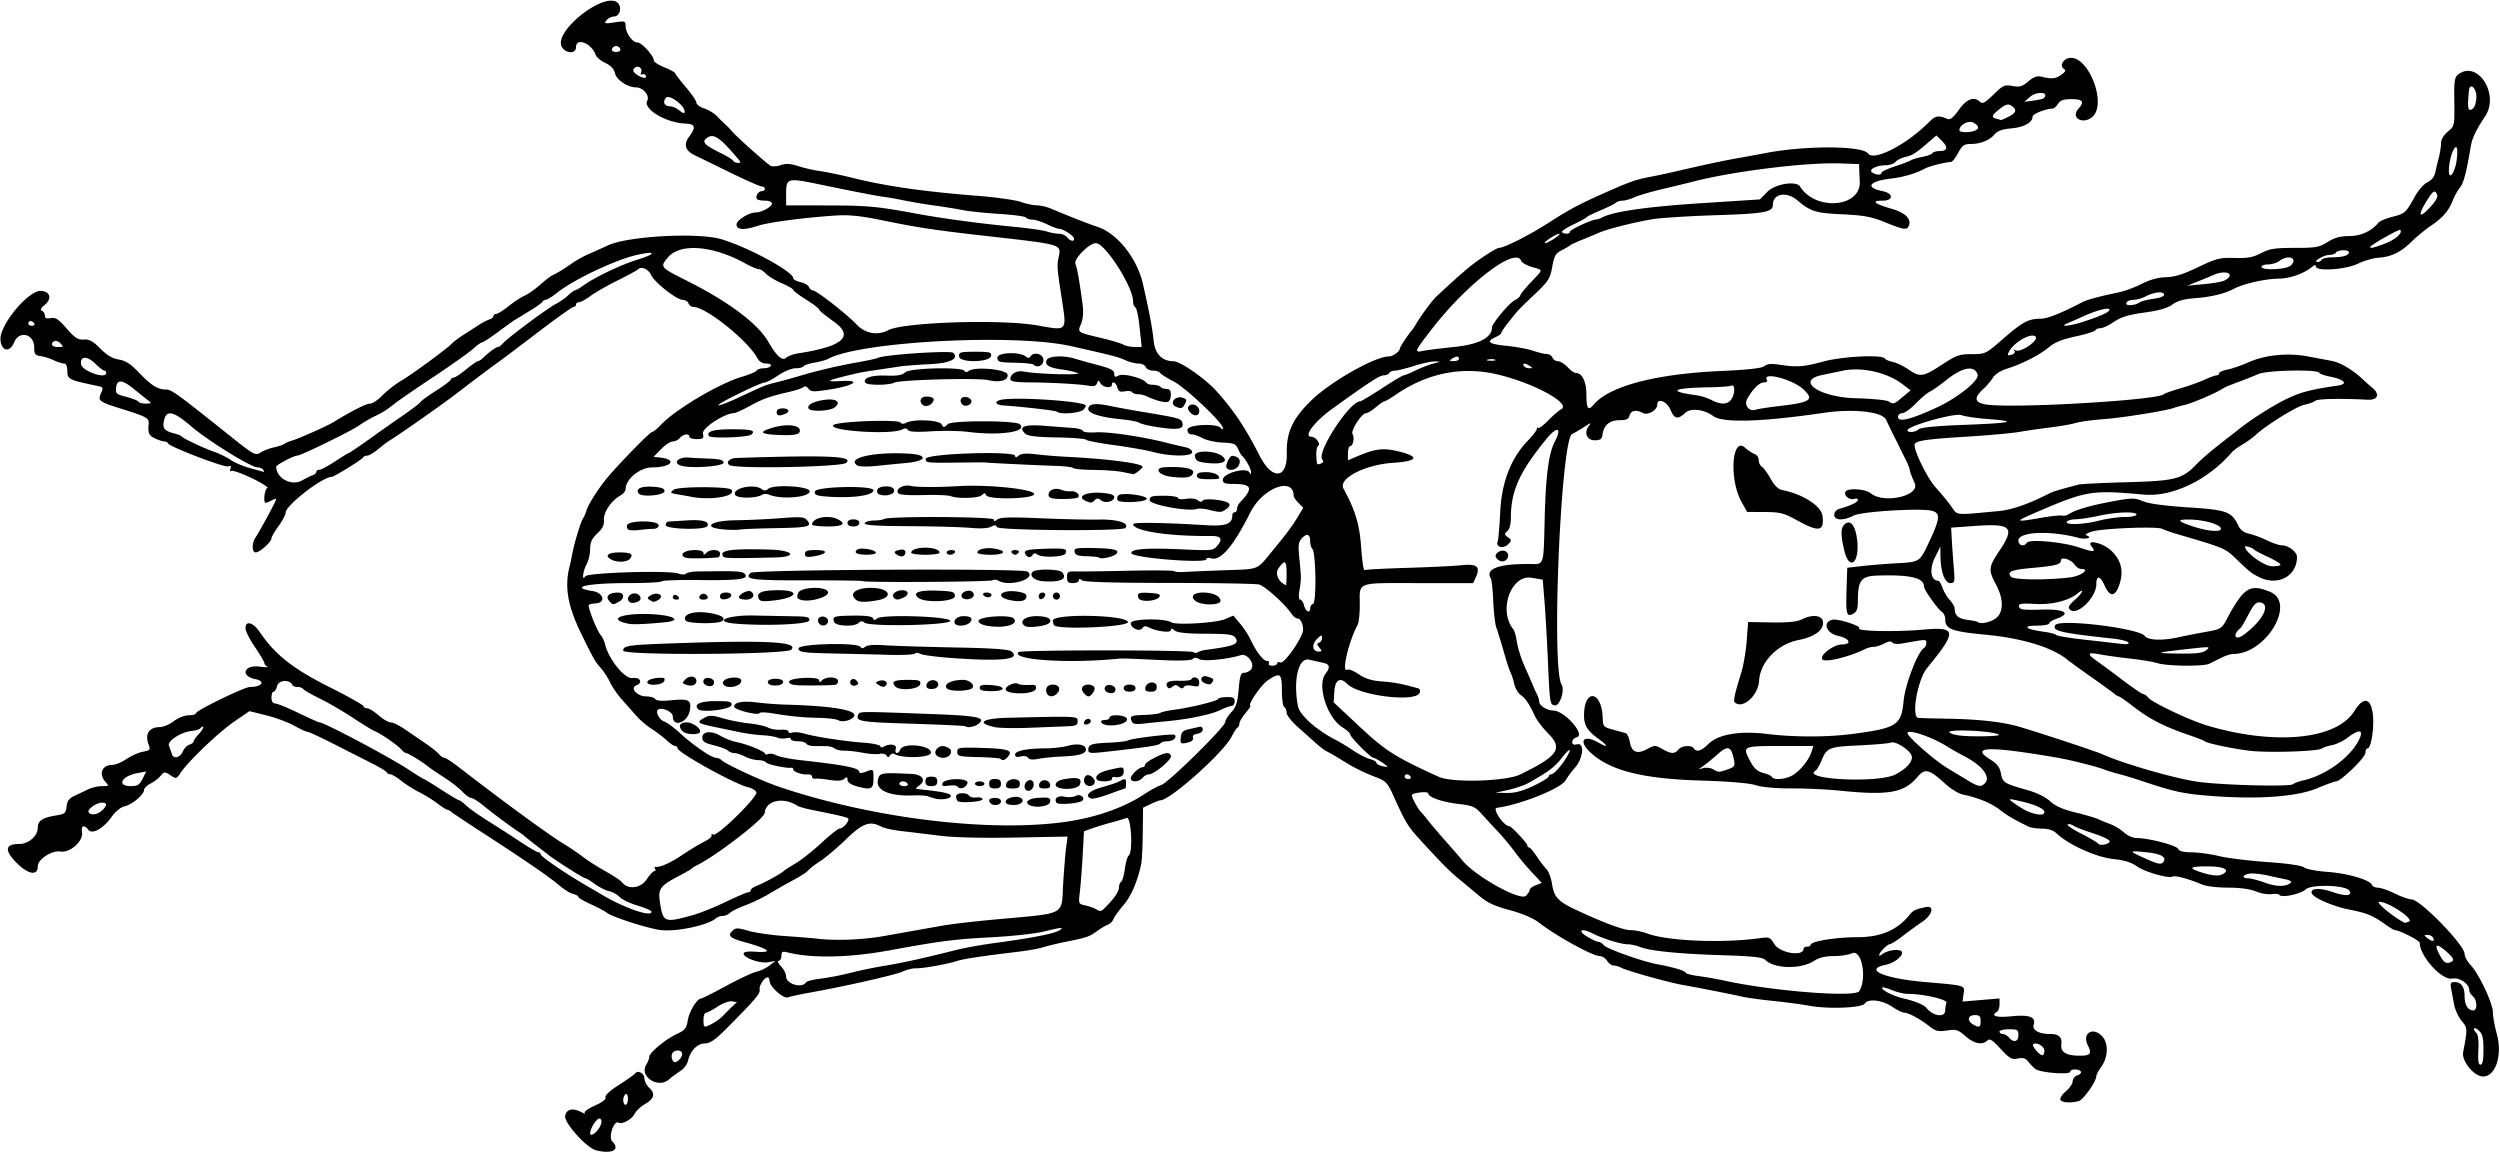 <?xml version="1.0"?>
<svg xmlns="http://www.w3.org/2000/svg" width="992.813" height="457.5" viewBox="0 0 992.813 457.5">
  <path d="M236.719 456.813c-3.869-.968-12.946-11.158-12.285-13.791.663-2.643 3.031-3.129 6.487-1.333 1.126.586 1.71.706 1.299.267-.412-.438 1.378-1.736 3.977-2.883 2.99-1.32 4.556-2.536 4.265-3.313-.279-.746 1.843-2.692 5.399-4.953 3.222-2.048 6.132-4.113 6.466-4.59.998-1.419 3.61.14 3.61 2.155 0 1.027.898 2.704 1.996 3.726 2.437 2.271 1.83 4.282-1.945 6.45-1.537.881-3.328 2.6-3.98 3.82-1.192 2.225-4.972 4.285-6.329 3.447-1.824-1.128-4.206 5.792-2.56 7.438 3.33 3.33.026 5.169-6.4 3.56zm1.443-9.225c.875-1.636.945-2.606.24-3.311-.922-.922-4.027 3.579-4.027 5.838 0 1.472 2.56-.237 3.787-2.527zm11.213-11.237c0-1.36-.406-2.148-.938-1.82-.515.319-.937 1.399-.937 2.4 0 1 .422 1.819.938 1.819.515 0 .937-1.08.937-2.4zm568.84.323c-.21-.627.81-2.14 2.265-3.365 1.455-1.224 2.645-3.003 2.645-3.954 0-.95.85-1.998 1.889-2.328 1.038-.33 1.646-.991 1.35-1.47-.707-1.145-4.177-1.125-4.177.025 0 1.334-11.973.438-13.855-1.037-.887-.695-2.194-2.044-2.904-2.998-.959-1.289-2.009-1.59-4.088-1.174-2.452.49-3.303.01-6.876-3.882-3.243-3.533-4.315-4.203-5.24-3.278-1.954 1.955-5.246 1.305-8.684-1.714-2.936-2.577-3.7-2.812-7.364-2.262-3.432.514-4.53.26-6.836-1.578-3.655-2.915-8.34-5.471-10.026-5.471-.75 0-2.94-1.07-4.866-2.376-3.929-2.666-9.607-3.343-10.872-1.295-1.082 1.75-14.37 2.296-21.982.903-3.094-.567-9.633-1.436-14.531-1.933-4.899-.497-10.594-1.295-12.657-1.774-3.743-.87-14.566-3.003-23.437-4.62-5.843-1.064-21.94-5.582-24.128-6.77-.895-.487-2.263-.885-3.04-.885-.775 0-1.937-.844-2.581-1.875-.644-1.032-1.962-1.875-2.928-1.875-2.843 0-17.145-7.891-24.308-13.412-2.175-1.676-6.614-3.552-11.47-4.848-6.065-1.62-8.925-2.968-12.208-5.756a591.814 591.814 0 00-7.74-6.453c-3.7-3.011-6.975-6.303-15.258-15.33-5.247-5.717-5.985-6.92-10.873-17.72-2.443-5.396-3.027-6.005-7.341-7.66-5.032-1.93-8.143-3.516-14.063-7.171-2.062-1.273-4.376-2.6-5.14-2.948-.766-.349-2.664-1.777-4.22-3.173-1.555-1.397-4.831-4.32-7.28-6.498-2.45-2.177-4.453-4.723-4.453-5.658 0-.935-.422-1.961-.938-2.28-.516-.318-.937-3.296-.937-6.618 0-6.848-.661-7.307-5.651-3.929-2.641 1.788-8.271 10.079-6.844 10.079.26 0-.619 1.298-1.953 2.884-1.335 1.586-2.427 3.45-2.427 4.14 0 .691-.317 1.397-.704 1.57-.386.171-1.482 1.846-2.434 3.72-3.185 6.275-24.367 25.186-28.21 25.186-.392 0-2.106.66-3.809 1.469l-3.096 1.469-.115 9.941c-.063 5.468-.337 11.03-.608 12.36-1.378 6.758-4.022 12.915-7.031 16.376-1.843 2.12-3.626 4.601-3.963 5.515-.337.914-1.36 1.938-2.275 2.275-.914.337-2.927 1.54-4.474 2.671-2.895 2.119-3.863 2.442-12.656 4.215-2.836.571-6.613 1.487-8.394 2.035-1.78.547-5.999 1.328-9.375 1.734-15.465 1.863-22.293 2.887-24.981 3.749-4.062 1.3-13.508 2.988-16.313 2.913-1.29-.035-3.68.551-5.314 1.303-2.906 1.335-22.883 5.863-36.873 8.357-3.868.69-7.726 1.533-8.575 1.874-1.789.718-7.363-4.208-7.363-6.506 0-.79-.328-1.438-.73-1.438-1.35 0-3.526 3.268-3.219 4.838.31 1.585-1.61 3.854-12.748 15.074-4.792 4.827-6.9 6.32-8.934 6.328-3.03.011-5.838 2.857-6.748 6.839-.328 1.435-1.72 3.306-3.093 4.157s-3.402 2.346-4.508 3.321c-4.273 3.767-11.9-1.207-8.991-5.864.637-1.02 1.156-2.388 1.152-3.04-.008-1.67 6.302-6.946 10.889-9.102 3.316-1.56 3.943-2.33 4.446-5.48.558-3.49 3.67-8.633 5.225-8.633.402 0 4.906-2.267 10.01-5.037s10.546-5.317 12.093-5.66c1.547-.343 3.867-1.449 5.156-2.456l2.344-1.833-2.878.545c-3.198.605-9.778-1.692-9.778-3.415 0-.709 1.597-.965 4.688-.75 7.376.51 5.63-1.055-4.22-3.786-5.86-1.625-6.89-2.525-5.026-4.39 1.403-1.403 1.974-1.413 6.563-.109 2.764.786 9.245 1.711 14.4 2.057 5.157.346 11.063.827 13.126 1.069 7.037.825 17.802.406 25.781-1.004 4.383-.775 10.5-1.861 13.594-2.414a3497.11 3497.11 0 0110.95-1.934c2.928-.511 11.787-1.53 19.687-2.262 29.357-2.724 26.551-1.232 27.372-14.559.334-5.414.859-11.77 1.167-14.125l.56-4.281-20.962.394c-13.252.25-24.237-.023-29.868-.74-4.898-.624-11.648-1.44-15-1.813-3.352-.374-7.015-1.173-8.141-1.776-4.537-2.43-7.33-1.421-14.06 5.073-3.516 3.392-8.08 7.259-10.143 8.59-2.062 1.333-4.172 2.956-4.687 3.607-.516.65-2.754 2.163-4.975 3.361-2.22 1.199-4.76 2.6-5.644 3.116-.884.516-3.497 2.037-5.807 3.38-2.31 1.344-6.309 3.227-8.887 4.184-2.578.957-5.245 2.284-5.926 2.948-.681.664-1.968 1.207-2.86 1.207-.89 0-2.02.364-2.51.81-3.31 3.008-16.822 5.771-22.907 4.684-6.17-1.103-18.663-5.22-20.64-6.804-.774-.619-3.622-2.126-6.329-3.35-2.707-1.222-4.921-2.527-4.921-2.899 0-.371-.962-.917-2.137-1.211-1.175-.295-3.497-1.712-5.16-3.149-3.736-3.227-13.779-10.142-29.735-20.474-6.703-4.34-12.697-8.32-13.32-8.843-.622-.523-1.405-.951-1.74-.951-.334 0-2.145-1.16-4.024-2.579-1.878-1.418-5.103-3.41-7.166-4.428-2.062-1.017-5.217-3.02-7.01-4.453-1.793-1.431-3.762-2.603-4.375-2.603s-1.255-.346-1.427-.768c-.172-.423-2.844-2.047-5.938-3.61a7412.972 7412.972 0 01-15.113-7.67c-5.218-2.655-9.91-4.827-10.428-4.827-.518 0-2.91-1.1-5.314-2.444-2.405-1.344-7.38-3.191-11.057-4.105l-6.683-1.66-6.058 4.147c-6.158 4.215-18.384 15.91-21.324 20.397-1.566 2.39-1.69 2.418-4.002.904-2.252-1.476-2.468-1.464-3.86.208-.81.975-2.633 2.37-4.051 3.102-1.418.732-2.578 1.875-2.578 2.54 0 1.84-4.735 5.835-7.681 6.482-1.575.346-3.643 2.026-5.202 4.226-3.303 4.664-7.73 7.095-9.252 5.081-1.606-2.127-2.967-1.632-2.482.902.673 3.52-4.664 8.359-8.553 7.756-3.474-.538-9.018 3.081-9.018 5.886 0 3.846-3.761 3.261-8.316-1.294-5.03-5.03-4.715-7.597.931-7.597 3.804 0 7.385-3.166 7.385-6.53 0-2.672 1.933-3.938 7.332-4.802 3.423-.547 3.845-.909 4.101-3.516.213-2.165 1.002-3.244 3.098-4.235 1.547-.731 4.007-1.905 5.467-2.607 1.46-.703 3.95-1.279 5.536-1.279 2.732 0 2.801-.088 1.33-1.714-2.822-3.119-1.314-6.723 2.813-6.723 1.163 0 3.652-1.044 5.532-2.319s4.825-2.583 6.545-2.906c2.872-.539 3.057-.776 2.25-2.898-1.569-4.125.228-6.877 4.49-6.877 1.333 0 3.806-1.055 5.496-2.344 1.733-1.322 4.325-2.344 5.947-2.344 1.582 0 2.876-.362 2.876-.805 0-1.096 19.23-10.445 21.483-10.445 4.787 0 6.297-2.271 2.072-3.116-6.045-1.21-4.56-5.727 1.633-4.969 2.389.293 3.815.298 3.17.012-.644-.286-1.171-.912-1.171-1.39 0-.479-1.688-3.342-3.75-6.364-2.063-3.021-3.75-6.392-3.75-7.49 0-3.176 3.007-2.387 5.625 1.477 6.079 8.97 13.138 14.565 27.437 21.743 7.597 3.813 13.813 7.294 13.813 7.734 0 .44.618.801 1.374.801.755 0 2.815 1.266 4.577 2.813 1.761 1.546 3.93 2.812 4.818 2.812.888 0 3.364 1.194 5.501 2.654l8.204 5.6c2.374 1.62 4.852 3.59 5.505 4.377.654.787 1.603 1.432 2.11 1.432.509 0 2.97 1.582 5.47 3.515 18.15 14.033 36.139 27.182 42.128 30.794 2.32 1.399 5.696 3.687 7.5 5.085 1.805 1.398 5.813 3.953 8.907 5.677 3.093 1.723 6.048 3.688 6.565 4.365 2.305 3.017 7.36 2.446 9.727-1.098 1.227-1.836 2.623-3.338 3.103-3.338s.604-.433.278-.961c-.327-.529-.246-.867.179-.752 1.353.366 5.341-1.28 9.226-3.807 6.275-4.082 7.366-4.743 10.491-6.36 1.654-.855 2.792-1.902 2.53-2.327-.263-.424.071-.565.743-.313 1.75.658 17.723-15.076 17.06-16.805-.29-.755-1.774-1.647-3.297-1.982-5.106-1.121-28.012-13.805-28.012-15.511 0-.479-.44-.87-.978-.87s-2.12-1.074-3.516-2.387c-1.395-1.313-4.013-3.303-5.818-4.422-1.805-1.12-4.547-3.472-6.094-5.228a2219.585 2219.585 0 00-5.837-6.594c-1.664-1.87-3.719-4.877-4.567-6.682-.848-1.804-2.492-4.335-3.653-5.625-2.176-2.414-3.068-3.98-7.753-13.593-5.59-11.47-6.804-19.065-4.424-27.657.071-.257.46-2.156.865-4.218.923-4.713 3.406-12.824 4.304-14.063.374-.515 1-1.992 1.391-3.281.727-2.393 4.938-8.931 8.382-13.013 4.846-5.743 16.779-17.925 17.56-17.925.478 0 2.006-1.224 3.394-2.721 5.64-6.079 23.31-16.59 32.262-19.193 2.929-.851 5.582-1.964 5.896-2.473.315-.509 1.577-.925 2.805-.925 1.228 0 2.494-.422 2.813-.938.328-.53-.448-.937-1.787-.937-1.474 0-2.78-.773-3.463-2.05-3.774-7.052-20.508-20.45-25.54-20.45-.745 0-1.596-.633-1.893-1.406-.297-.774-1.359-1.407-2.36-1.407-2.34 0-11.15-6.944-12.462-9.823-1.069-2.345-3.851-3.595-5.15-2.313-.43.424-4.158 2.45-8.283 4.5-4.125 2.051-8.953 4.82-10.729 6.152-1.776 1.332-3.78 2.422-4.453 2.422-.673 0-1.224.422-1.224.937a.952.952 0 01-.96.938c-.528 0-6.904 4.535-14.168 10.078-7.264 5.543-14.398 10.922-15.854 11.953-2.978 2.11-8.707 6.418-16.833 12.656-5.276 4.052-22.796 16.337-26.07 18.282-.867.515-2.965 2.097-4.66 3.515-1.696 1.418-3.666 2.578-4.378 2.578-.713 0-1.436.317-1.608.704-.36.809-11.528 7.734-12.473 7.734-3.687 0-18.248 11.271-18.288 14.156-.011.825-1.286 3.247-2.833 5.383-1.547 2.135-2.813 4.328-2.813 4.873 0 1.381-4.69 5.588-6.23 5.588-1.64 0-1.637-3.738.006-6.12 1.595-2.312 8.1-14.383 8.1-15.03 0-.263-.816-.042-1.813.492-.998.534-2.053.97-2.344.97-1.086 0-.486-5.483.641-5.863.645-.217-2.093-1.967-6.084-3.889-3.991-1.922-7.678-3.234-8.193-2.916-.543.336-.7-.037-.373-.887.4-1.042.147-1.306-.875-.914-1.486.57-23.373-7.794-23.928-9.145-.172-.418-.826-.76-1.454-.76-.627 0-2.276-.528-3.664-1.172-2.474-1.15-2.944-2.203-2.565-5.754.244-2.291-.8-2.9-9.817-5.716-9.965-3.112-10.486-3.484-9.113-6.499 1.011-2.217.9-2.439-1.46-2.923-11.208-2.303-11.927-2.656-11.918-5.846.006-1.93-.452-3.028-1.264-3.028-.7 0-2.603-.608-4.228-1.352-1.625-.743-4.01-1.482-5.298-1.64-1.966-.243-2.344-.786-2.344-3.368 0-5.434-5.952-6.946-7.988-2.03-1.72 4.15-5.032 3.539-5.415-1-.493-5.854 11.234-19.941 16.208-19.47 3.65.346 4.297 3.202 1.278 5.648-1.497 1.213-1.83 1.942-1.036 2.266.645.262 1.172 1.124 1.172 1.915 0 1.028.668 1.31 2.344.989 1.903-.364 3.093.414 6.31 4.124 3.263 3.761 4.469 4.54 6.797 4.385 2.196-.145 3.67.66 6.58 3.599 2.612 2.636 4.836 3.954 7.327 4.342 2.671.416 4.69 1.72 7.97 5.145 4.953 5.175 7.471 6.76 10.744 6.76 2.214 0 3.958 1.263 25.674 18.591 9.254 7.385 9.901 7.737 11.863 6.451 1.141-.747 3.545-1.674 5.342-2.06 1.797-.384 3.69-1.02 4.205-1.414.516-.392 1.992-1.017 3.281-1.387 2.462-.708 13.529-5.637 15.938-7.1 7.816-4.745 13.15-7.457 14.672-7.457 1.01 0 3.285-1.496 5.057-3.324 1.773-1.829 5.07-4.407 7.329-5.73 4.417-2.59 18.744-13.118 20.286-14.908.515-.6 2.843-2.308 5.171-3.798 2.33-1.49 5.071-3.248 6.094-3.907 1.023-.66 2.598-1.447 3.5-1.75.903-.303 1.64-.924 1.64-1.38 0-.455.485-.828 1.076-.828.592 0 2.806-1.384 4.922-3.077 2.116-1.693 4.984-3.572 6.374-4.176 1.39-.604 4.133-2.524 6.094-4.266 1.961-1.742 4.199-3.466 4.972-3.83 2.057-.967 4.82-2.666 7.989-4.91 1.536-1.087 4.48-2.708 6.543-3.6a389.486 389.486 0 007.557-3.39c7.948-3.69 35.588-5.196 44.943-2.452 10.526 3.09 28.593 12.87 28.593 15.48 0 .521 1.294 1.232 2.876 1.58 1.582.347 3.103 1.224 3.381 1.949.279.724.96 1.317 1.513 1.317 1.408 0 13.615 9.504 17.384 13.536 3.363 3.596 8.395 4.517 12.545 2.295 5.972-3.196 44.716-4.457 59.176-1.926 12.314 2.155 11.817 2.746 9.643-11.456-1.794-11.726-1.82-12.132-1.01-16.077.947-4.617.944-4.618-27.695-7.839-21.406-2.407-28.06-3.402-42.172-6.304-8.827-1.816-13.435-2.294-18.75-1.948-12.332.804-26.603 2.674-30.752 4.031-5.731 1.874-8.639 1.721-8.639-.455 0-1.74 4.898-4.794 7.69-4.794 2.228 0 6.357-2.28 6.365-3.516.004-.663-1.145-1.172-2.649-1.172-1.46 0-2.908-.252-3.216-.56-.913-.912.34-3.19 1.754-3.19.718 0 1.306-.421 1.306-.937s-.556-.938-1.235-.938c-.68 0-6.48-2.565-12.89-5.701a9295.27 9295.27 0 00-13.838-6.76c-3.672-1.78-4.39-4.243-2.13-7.3 2.86-3.869 2.506-5.06-1.553-5.227-7.668-.317-16.81-5.807-15.074-9.051 1.12-2.092-1.658-5.336-4.57-5.336-3.2 0-7.668-3.014-8.225-5.55-.381-1.735-1.635-3.088-3.836-4.138-1.798-.857-3.531-2.298-3.852-3.2-1.655-4.67-7.797-7.07-7.797-3.049 0 2.815-4.42 2.548-5.74-.346-2.907-6.38 17.456-22.09 22.324-17.222 1.808 1.808.79 5.38-1.532 5.38-.934 0-2.254.672-2.935 1.492-1.113 1.34-.793 1.425 3.166.831 4.086-.613 4.405-.515 4.405 1.354 0 2.848 2.71 6.636 4.747 6.636 1.682 0 6.503 5.347 6.503 7.213 0 .518 1.898 1.725 4.218 2.682 2.32.957 4.219 1.995 4.219 2.306 0 .312 1.898 2.791 4.219 5.51 2.32 2.718 4.219 5.508 4.219 6.2 0 .69 1.41 1.721 3.132 2.29 1.723.569 4.014 1.972 5.092 3.12 1.077 1.147 2.515 2.56 3.195 3.142.68.581 1.903 1.847 2.716 2.813 1.882 2.233 13.672 12.753 15.336 13.684.691.387 2.502.269 4.024-.262 2.06-.718 3.826-.619 6.902.387 2.274.743 6.243 1.647 8.821 2.007 2.578.36 8.709 1.65 13.624 2.867 12.697 3.141 27.915 5.301 49.028 6.958 7.13.56 14.724 1.631 16.875 2.38 2.15.75 5.057 1.37 6.457 1.377 1.4.007 3.932.595 5.625 1.305 8.604 3.608 13.88 5.674 18.63 7.298 7.86 2.686 15.625 12.57 17.924 22.817 2.633 11.732 3.707 17.44 4.18 22.21.53 5.33 3.3 8.258 7.81 8.258 2.794 0 12.762 6.95 17.332 12.083 6.953 7.811 11.188 14.17 16.98 25.499 5.022 9.822 11.021 9.216 10.773-1.087-.2-8.33 2.416-13.89 9.94-21.115 7.712-7.405 25.133-17.254 30.52-17.254 1.689 0 4.459-2.02 4.459-3.253 0-.533 3.634-6.007 4.687-7.06.258-.258.89-1.185 1.406-2.061 2.326-3.951 6.654-9.822 8.501-11.533 10.6-9.816 13.42-12.21 18.22-15.47 3.036-2.062 5.953-3.748 6.482-3.748 2.22 0 12.36-5.164 20.508-10.442 7.837-5.077 12.712-7.598 25.04-12.947 7.002-3.04 9.39-3.84 14.073-4.72 2.572-.483 7.418-1.516 10.77-2.295 11.425-2.655 19.213-4.313 24.844-5.29a571.685 571.685 0 0010.242-1.88c15.923-3.126 38.916-3.075 41.133.091 2.245 3.204 15.148-3.404 24.071-12.327 2.772-2.771 3.751-2.948 7.56-1.366 1.003.417 2.353-.692 4.433-3.644 3.08-4.37 6.103-5.482 8.47-3.114.881.88 2.041.234 5.267-2.932 3.792-3.721 4.42-4.007 7.536-3.422 2.839.532 3.88.233 6.32-1.82 2.19-1.844 3.524-2.307 5.333-1.853 4.097 1.028 5.62.837 8.068-1.013 1.421-1.074 1.582-1.59.671-2.154-1.634-1.01-.502-3.574 1.85-4.19 7.667-2.004 15.774 18.508 9.283 23.49-3.83 2.94-8.435.049-5.35-3.36 2.56-2.83 1.834-3.875-2.692-3.875-3.195 0-4.493.452-5.382 1.875-.644 1.031-1.596 1.877-2.117 1.88-2.7.015-7.977 2.115-7.977 3.175 0 2.35-3.348 4.205-8.443 4.679-3.651.339-5.596 1.033-6.695 2.39-1.899 2.345-5.565 3.813-9.533 3.816-2.49.002-3.297.586-4.863 3.516-1.032 1.932-2.297 3.545-2.812 3.585-2.737.213-8.675 1.71-10.31 2.601-3.642 1.982-8.498 3.42-13.594 4.023-8.741 1.036-10.43 3.53-3.37 4.975 4.477.916 4.454 3.797-.03 3.797-4.623 0-3.206 1.255 3.611 3.198 5.426 1.546 7.962 4.008 6.921 6.72-.719 1.874-2.02 1.69-9.476-1.343-5.384-2.19-8.424-2.758-16.928-3.157-10.752-.506-12.555-1.07-18.027-5.652-4.239-3.549-9.577-2.527-9.577 1.834 0 2.962-3.233 3.553-22.873 4.18-10.88.347-22.314 1.09-25.408 1.65-8.045 1.458-17.353 3.823-20.625 5.241-1.547.67-4.71 1.985-7.031 2.92-2.32.936-4.43 1.924-4.688 2.196-.257.272-1.734 1.138-3.28 1.923-2.375 1.206-2.955 2.23-3.723 6.563-.81 4.574-1.525 5.72-6.562 10.513-7.17 6.821-6.496 6.112-10.34 10.881-1.805 2.24-3.282 4.388-3.282 4.772 0 .384-1.055 1.179-2.344 1.766-3.922 1.787-2.668 2.76 4.453 3.46 3.739.366 8.485 1.247 10.547 1.956 2.063.71 4.502 1.296 5.42 1.303.919.008 1.913.647 2.21 1.42.297.774 1.265 1.406 2.15 1.406.887 0 2.603 1.055 3.814 2.344 1.211 1.29 2.696 2.344 3.3 2.344 2.542 0 4.2 3.452 4.2 8.746 0 5.452.725 6.426 2.864 3.848 6.078-7.323 24.466-12.217 50.252-13.373 11.076-.497 16.552-1.11 17.586-1.967 1.072-.89 2.77-1.05 5.946-.559 6.977 1.079 9.554.894 17.455-1.252 7.602-2.064 23.4-2.834 24.416-1.19.277.45 1.673 1.051 3.102 1.337 1.429.286 4.198 1.606 6.155 2.933 4.784 3.247 5.91 3.095 13.37-1.804 5.762-3.785 6.985-4.219 11.896-4.219 5.4 0 5.57-.084 12.505-6.132 7.593-6.622 10.052-7.93 14.902-7.93 2.628 0 8.288-2.258 16.629-6.633 1.737-.911 6.998-2.324 14.106-3.787 2.455-.506 6.674-2.052 9.375-3.435 3.216-1.648 6.526-2.552 9.597-2.623 3.413-.079 6.874-1.158 12.73-3.972 7.285-3.501 8.652-3.847 14.53-3.673 5.154.153 7.317-.24 10.503-1.905 3.375-1.764 5.504-2.098 13.378-2.098 8.374 0 9.758-.247 13.078-2.343 2.71-1.711 5.008-2.344 8.508-2.344 4.637 0 8.966-1.977 11.648-5.318.516-.642 3.047-1.705 5.625-2.362 4.978-1.268 5.248-1.516 8.927-8.185 1.301-2.357 3.513-4.836 4.917-5.509 1.533-.735 2.757-2.232 3.068-3.753.284-1.39.92-4.055 1.412-5.92.492-1.864.895-4.463.895-5.775 0-1.48 1.029-3.252 2.708-4.665 2.681-2.256 2.708-2.378 2.579-11.874-.116-8.502.076-9.747 1.689-10.93 7.649-5.609 16.29 7.941 10.602 16.625-3.938 6.013-5.217 8.753-5.84 12.51-1.64 9.878-2.793 14.217-4.236 15.937-.865 1.031-2.158 3.352-2.873 5.156-1.65 4.166-3.932 6.78-8.76 10.038-2.11 1.424-5.525 4.24-7.588 6.257-4.312 4.218-8.076 6.03-13.24 6.371-1.999.132-5.637 1.204-8.083 2.381-4.935 2.375-16.646 3.12-16.646 1.058 0-.715-.556-.623-1.64.272-3.149 2.599-8.769 4.561-13.157 4.594-5.244.04-13.958 2.002-17.693 3.985-3.805 2.02-9.282 3.329-15.931 3.809-3.974.286-6.63 1.054-8.544 2.47-1.921 1.42-5.352 2.407-11.134 3.202-6.25.86-9.292 1.784-12.065 3.669-2.04 1.386-4.43 2.52-5.31 2.52-.881 0-1.842.387-2.134.86-.293.473-3.854 1.578-7.914 2.456-5.159 1.114-8.306 2.384-10.453 4.216-3.545 3.025-10.911 6.793-16.768 8.576-2.408.733-4.656 2.188-5.528 3.579-.81 1.29-2.407 3.187-3.55 4.219-4.35 3.922-3.837 5.882 1.703 6.52 12.213 1.404 66.741-1.83 69.637-4.132.522-.416 3.481-1.48 6.575-2.364 3.094-.885 7.395-2.412 9.558-3.395 2.163-.982 4.378-1.786 4.922-1.786.544 0 .989-.374.989-.833 0-.458 1.46-1.107 3.245-1.442 1.785-.335 5.666-1.679 8.623-2.987 6.477-2.864 15.505-3.749 23.288-2.281l9.548 1.8c3.57.674 8.648 3.714 12.603 7.546.839.813 2.448 2.236 3.576 3.162 3.082 2.53 2.147 4.917-1.844 4.712-10.954-.563-19.85-.381-20.85.425-.637.513-2.634 1.24-4.439 1.615-3.096.644-15.125 8.132-19.217 11.964-1.032.966-3.353 2.637-5.158 3.713-1.805 1.076-3.703 2.45-4.219 3.053-9.478 11.085-23.687 17.932-35.079 16.905-20.713-1.867-22.644-1.557-42.062 6.76-9.441 4.043-9.361 4.315.754 2.549 4.354-.76 8.402-1.195 8.997-.967.595.228 1.868-.106 2.83-.743 2.104-1.393 7.419-3.01 14.404-4.383 10.2-2.004 11.37-2.048 14.836-.557 2.188.942 8.714 1.825 17.88 2.42 15.589 1.014 17.238 1.63 20.068 7.509.7 1.455 2.22 2.555 4.045 2.927 1.607.328 4.799 1.504 7.093 2.615 2.293 1.11 4.998 2.018 6.01 2.018 2.6 0 6.005 2.609 6.005 4.601 0 7.744-7.774 11.792-15.235 7.934-3.06-1.582-3.375-1.838-9.608-7.788-3.711-3.543-4.63-3.916-22.5-9.137-2.578-.754-5.363-1.726-6.189-2.16-2.033-1.071-23.936-.2-28.03 1.116-1.805.58-2.751 1.231-2.104 1.449 2.833.952-.106 1.823-3.282.973-11.15-2.986-23.677-2.396-23.677 1.114 0 2.013 2.267 2.602 3.339.869.943-1.527 14.225-.331 20.734 1.866 5.844 1.973 6.874 1.902 5.009-.345-2.571-3.098 4.312-1.64 7.803 1.653 3.916 3.694 4.98 8.05 3.25 13.311-1.664 5.062-3.763 5.257-5.887.546-1.796-3.984-3.31-4.236-3.31-.553 0 5.317-7.765 12.787-10.475 10.077-.885-.886-.48-1.716 1.859-3.803 1.645-1.47 2.991-3.015 2.991-3.436 0-.42-.738-.124-1.64.659-3.466 3.006-10.164 4.705-17.067 4.329-5.608-.306-6.617-.136-6.37 1.072.243 1.186 1.79 1.39 8.935 1.175 9.27-.279 12.087 1.5 5.83 3.681-1.547.54-2.813 1.362-2.813 1.827 0 .465-2.215.852-4.922.86-5.988.017-4.49 1.425 2.533 2.38 2.603.355 4.944.947 5.201 1.317.258.37 5.11 1.188 10.782 1.82 5.672.631 12.159 1.38 14.416 1.662 2.721.341 3.9.185 3.501-.461-.332-.537-3.022-1.236-5.979-1.554-21.007-2.259-24.492-3.07-23.071-5.368 1.618-2.618 33.297 1.227 35.556 4.315 1.27 1.738 7.025 1.936 13.545.467 2.32-.522 7.067-1.453 10.547-2.068 5.974-1.056 6.438-1.323 8.282-4.776 6.922-12.965 9.297-14.485 17.393-11.137 10.432 4.315-1.594 24.638-14.58 24.638-.991 0-3.207.705-4.925 1.565-1.718.861-3.855 1.916-4.75 2.344-2.337 1.118-16.54.961-20.41-.225-1.802-.552-6.65-1.37-10.775-1.816-4.125-.447-9.504-1.194-11.953-1.66-5.272-1.004-5.592-.324-1.274 2.713 1.748 1.23 6.385 4.662 10.303 7.626 3.918 2.965 7.499 5.391 7.956 5.391.458 0 1.39.672 2.072 1.494 1.605 1.934 16.716 9.065 23.364 11.025 27.04 7.973 51.354 5.57 58.416-5.772 3.621-5.816 6.505-5.336 7.33 1.222.635 5.048-.668 13.593-2.073 13.593-.473 0-.86.81-.86 1.8 0 1.818-9.813 11.325-11.69 11.325-.55 0-3.947 1.232-7.547 2.738-7.994 3.344-23.192 4.46-41.7 3.063-11.226-.848-15.142-1.684-27.657-5.908-3.094-1.044-7.312-2.327-9.375-2.85-2.062-.524-4.594-1.292-5.625-1.706-3.018-1.213-13.634-3.884-19.219-4.836-27.336-4.66-34.566-4.367-25.813 1.042 2.366 1.463 3.418 2.905 3.869 5.307.68 3.632 1.27 4 10.603 6.62 3.616 1.017 7.156 2.764 8.906 4.398 2.022 1.887 5.041 3.232 9.935 4.426 3.868.943 7.875 2.106 8.907 2.584 1.031.48 3.306 1.411 5.056 2.072s4.237 2.18 5.528 3.376c1.335 1.237 3.52 2.174 5.07 2.174 4.708 0 15.857 2.932 16.385 4.309.34.888 2.076 1.327 5.327 1.35 2.652.018 7.563.692 10.915 1.497 3.352.806 12 1.877 19.219 2.38 8.158.57 13.657 1.375 14.531 2.129.773.667 4.992 1.464 9.375 1.773 7.945.559 16.96 3.221 17.62 5.205.192.575 1.263 1.058 2.38 1.074 1.117.016 4.14 1.067 6.719 2.335 2.578 1.269 5.54 2.31 6.583 2.315 3.448.016 21.073 18.117 21.073 21.643 0 1.037 1.077 3.027 2.394 4.422 3.342 3.542 8.856 15.26 8.856 18.822 0 1.63.689 5.44 1.53 8.467 2.335 8.397-.414 16.967-5.442 16.967-3.53 0-8.571-6.127-7.915-9.62 1.79-9.529 1.786-9.6-.588-12.457-1.264-1.522-2.614-4.454-2.999-6.517-.385-2.062-.92-4.91-1.187-6.328-.393-2.084-.143-2.578 1.307-2.578 2.7 0 4.044 1.87 4.044 5.625 0 3.472 1.327 5.625 3.469 5.625 1.677 0 1.538-4.193-.188-5.625-.773-.642-1.406-1.669-1.406-2.282 0-2.664-3.817-5.29-6.862-4.722-4.064.759-12.826-8.938-12.826-14.195 0-.916-8.08-5.051-9.872-5.051-.34 0-1.944-.95-3.563-2.11-5.08-3.638-7.468-4.643-14.167-5.96-6.837-1.345-14.741-4.763-15.298-6.616-.609-2.028 3.152-2.217 8.376-.42 5.145 1.771 7.864 1.538 6.565-.563-1.376-2.228-14.98-2.637-17.308-.521-2.087 1.896-9.674 3.486-10.472 2.195-.235-.381-1.637-.515-3.116-.298-1.478.217-4.29-.275-6.25-1.094-2.242-.937-6.33-1.488-11.04-1.488-4.27 0-8.744-.551-10.432-1.285-4.807-2.09-10.661-3.675-11.55-3.125-1.497.925-11.276-1.887-14.276-4.104-1.995-1.475-4.863-2.372-8.928-2.793-7.245-.75-18.143-5.678-23.196-10.49-1.054-1.004-3.183-1.64-5.485-1.64-2.07 0-4.495-.362-5.39-.804-5.869-2.897-8.59-4.5-11.557-6.81-3.274-2.548-8.578-4.711-14.58-5.947-1.62-.334-4.785-2.295-7.032-4.359-6.186-5.682-7.925-6.112-10.817-2.674-5.38 6.393-11.47 7.488-30.768 5.533-5.156-.523-13.89-.932-19.408-.91-6.144.025-11.595-.466-14.062-1.267-2.547-.827-10.583-1.507-21.842-1.85-23.477-.714-36.343-4.02-44.03-11.314-4.747-4.504-2.523-7.117 3.248-3.817 4.073 2.328 4.185 1.517.19-1.377-4.47-3.237-5.814-5.385-5.814-9.282 0-10.95 7.11-9.979 7.406 1.012.088 3.272.329 3.542 4.078 4.56l5.038 1.369c.58.158 1.329 1.756 1.666 3.552.768 4.095 2.874 4.949 6.882 2.79 2.98-1.604 3.255-1.606 5.977-.043 3.495 2.005 4.937 2.057 6.452.231 1.32-1.59 5.216-1.89 6.094-.468 1.009 1.631 3.051 1.023 5.802-1.728 3.879-3.878 12.404-5.332 23.383-3.985 10.736 1.317 23.948 1.301 34.048-.04 17.46-2.317 19.189-3.443 20.085-13.086.605-6.511 5.58-19.455 8.07-20.993.525-.326.956-1.246.956-2.045 0-1.498.21-1.504-9.733.247-1.787.315-3.43.138-3.766-.404-.391-.634-1.474-.506-3.158.373-1.409.735-3.306 1.34-4.215 1.342-.91.003-2.386.371-3.281.818-5.714 2.85-14.685 5.222-16.72 4.422-2.534-.997 3.604-6.171 7.322-6.171 4.15 0 3.165-2.43-1.37-3.383-4.82-1.011-6.48-5.467-2.404-6.45 2.153-.519 11.55 2.482 10.636 3.396-1.203 1.204 14.66 1.523 25.751.519 13.022-1.18 13.18.715 1.265 15.23-3.858 4.7-6.448 19.665-3.438 19.862.938.06 6.767.21 12.955.33 11.246.22 20.848 1.328 26.826 3.096 8.93 2.64 30.715 9.838 33.174 10.962 7.916 3.618 28.66 9.625 37.748 10.932 9.56 1.374 36.65 2.082 38.038.993.599-.47 2.354-1.131 3.901-1.47 8.794-1.928 18.521-8.883 22.12-15.814 2.282-4.398.464-4.875-4.41-1.157-1.7 1.297-4.483 2.622-6.182 2.944-1.7.322-3.532.93-4.072 1.349-1.448 1.125-21.499 1.737-28.55.872-6.858-.842-17.1-2.997-17.812-3.748-.258-.272-3.422-1.506-7.031-2.742-9.197-3.148-15.088-6.19-21.25-10.973-2.92-2.268-5.575-4.123-5.898-4.123-.323 0-1.097-.451-1.72-1.003-.623-.55-4.718-3.524-9.101-6.607-4.383-3.083-8.694-6.203-9.58-6.933-6.016-4.953-17.972-8.603-32.703-9.983-13.242-1.24-15.842-2.242-15.842-6.105 0-1.149-.541-2.426-1.203-2.839-1.675-1.043-7.234-8.854-7.234-10.164 0-3.481-5.434-4.767-18.424-4.36-6.56.206-7.826 1.846-7.826 10.132 0 3.096-.444 4.283-1.89 5.056-2.606 1.395-2.932.153-2.602-9.925l.273-8.363 6.093-.695c3.352-.382 9.613-.881 13.914-1.11 8.353-.443 8.758-.672 11.613-6.574 5.29-10.935 5.627-13.327 2-14.237-4.608-1.157-27.943.267-31.095 1.897-4.11 2.126-7.682 1.98-7.682-.312 0-1.078.855-2.053 2.11-2.406 4.427-1.249 7.265-2.606 7.265-3.474 0-.496-.527-.713-1.171-.482-1.95.7-4.44-1.084-3.808-2.73.623-1.623 7.925-1.243 10.053.523 5.255 4.361 19.787 1.032 17.491-4.008-1.067-2.342-1.94-4.669-1.94-5.171 0-.502-.706-2.318-1.569-4.036a986.806 986.806 0 01-2.724-5.466c-.635-1.29-1.789-3.61-2.563-5.157a200.042 200.042 0 01-2.55-5.316c-1.475-3.23-12.93-4.504-24.812-2.76-24.81 3.642-40.137 4.076-43.931 1.243-3.572-2.666-8.84-3.268-11-1.256-3 2.795-4.365 2.5-5.946-1.286-1.399-3.347-5.217-4.758-5.217-1.928 0 2.171-3.755 4.335-5.708 3.29-2.667-1.427-4.741-1.04-5.27.982-.38 1.452-1.28 1.875-3.986 1.875-3.908 0-6.246 1.948-6.747 5.625-.26 1.908-.843 2.344-3.133 2.344-3.217 0-4.38-3.13-2.181-5.875.938-1.17.552-1.092-1.569.32-1.547 1.03-3.884 2.408-5.194 3.064-4.496 2.249-8.32 92.823-4.201 99.489 1.375 2.225-.682 8.57-2.685 8.285-1.898-.271-2.011-.964-2.667-16.22-.376-8.766-1.01-19.938-1.406-24.826l-.722-8.888-4.453-.743c-8.171-1.364-13.278 13.091-7.221 20.44.446.541 1.096 2.862 1.444 5.157.349 2.294 1.667 6.492 2.93 9.328 1.262 2.836 2.732 6.21 3.267 7.5.534 1.29 1.343 3.076 1.799 3.972.455.895.828 2.114.828 2.709 0 1.638 2.99 3.565 5.625 3.625 4.502.102 12.899 9.67 9.31 10.608-.995.26-1.81 1.106-1.81 1.88 0 .944.615 1.245 1.875.915 3.102-.811 2.565 5.431-.8 9.305-1.471 1.694-3.123 3.924-3.67 4.955-1.703 3.207-18.053 9.763-27.328 10.958-2.033.262 2.759 7.323 4.969 7.323.775 0 7.141 6.77 7.141 7.594 0 .464.317.846.704.85.386.004 1.74 1.585 3.01 3.516 1.269 1.93 3.009 4.214 3.867 5.077.858.862 1.86 3.565 2.226 6.008.729 4.862 2.41 6.779 8.475 9.663 11.055 5.257 19.731 8.542 22.56 8.542 1.75 0 4.774.598 6.718 1.329 8.078 3.037 29.96 3.938 44.913 1.849 3.583-.501 4.01-.323 5.576 2.33 2.147 3.634 11.639 5.159 11.639 1.869 0-.448.633-.814 1.406-.814.774 0 1.406-.326 1.406-.725 0-1.396 9.98-3.025 18.525-3.025 9.198 0 15.702-2.736 20.548-8.643 1.716-2.092 2.322-2.395 6.63-3.314 3.611-.77 2.679 3.114-1.406 5.856-1.933 1.298-5.414 3.824-7.734 5.614-2.32 1.79-4.652 3.264-5.182 3.276-.996.024-4.193 3.354-4.193 4.367 0 .315.527.148 1.172-.37 2.031-1.637 7.02-2.318 7.794-1.065.896 1.45-2.8 4.53-6.27 5.224-9.12 1.824-.918 5.437 15.585 6.866 16.375 1.418 15.777 1.229 15.25 4.822l-.43 2.925 7.356-.614 7.356-.613v2.31c0 1.27-.422 2.571-.938 2.89-2.8 1.73-.506 2.49 5.646 1.873 7.167-.72 9.835.291 8.861 3.358-.678 2.137 2.03 3.675 6.47 3.675 3.574 0 4.887 1.256 4.494 4.3-.347 2.687 1.689 4.113 6.118 4.287 5.337.209 6.217-.588 4.442-4.02-2.51-4.856 2.036-7.664 5.756-3.555 2.433 2.69 2.284 8.151-.324 11.814-1.148 1.613-2.088 3.377-2.088 3.921 0 2.094-5.165 9.41-6.989 9.9-3.295.885-6.9.59-7.297-.598zm168.035-19.81c0-4.758-.375-6.288-1.875-7.645-1.924-1.742-2.694-.726-.85 1.12.598.597.892 3.416.704 6.751-.233 4.128 0 5.725.85 5.724.813 0 1.171-1.817 1.171-5.95zm-716.438 3.886c1.701-1.7 1.35-3.563-.671-3.563-1.911 0-2.895 1.583-2.184 3.516.542 1.473 1.416 1.487 2.855.047zm542.063-3.5c0-1.754-3.317-3.62-4.44-2.498-.637.637 2.472 4.31 3.648 4.31.436 0 .792-.815.792-1.811zm-10.313-6.156c0-2.11-.375-2.344-3.75-2.344-2.062 0-3.75.422-3.75.938 0 .515.582.937 1.292.937.71 0 1.817.633 2.458 1.406 1.81 2.181 3.75 1.696 3.75-.937zm-518.625-4.614c1.393-.733 3.255-2.104 4.14-3.047.884-.943 2.5-2.558 3.593-3.59l1.985-1.874-2.027-.31c-1.115-.17-3.673.78-5.683 2.11-2.01 1.33-4.086 2.419-4.612 2.419-.527 0-.958 1.265-.958 2.812 0 3.225.138 3.282 3.562 1.48zm503.625-1.011c0-1.875-.468-2.344-2.343-2.344-2.738 0-3.167 2.24-.703 3.675 2.502 1.458 3.047 1.22 3.047-1.331zm-14.062-4.243c0-.934.222-2.277.494-2.985.502-1.308-9.23-3.553-15.397-3.553-1.474 0-4.254-.658-6.178-1.462-1.923-.803-3.675-1.282-3.893-1.064-.81.81 4.372 3.46 8.627 4.414 4.239.95 7.869 2.45 8.847 3.658 2.745 3.388 7.5 4.017 7.5.992zm-34.14-7.604c3.18-5.144.96-16.797-2.868-15.053-1.35.615-4.65 1.121-7.333 1.125-3.27.004-5.8.614-7.676 1.85-5.277 3.479-15.861 3.256-19.528-.41-.98-.981-5.235-1.436-16.683-1.784-17.276-.526-29.087-1.7-33.005-3.284-1.451-.586-3.652-1.066-4.889-1.066-2.647 0-10.008-2.295-14.114-4.401-4.36-2.237-6.004-1.019-1.895 1.405 1.918 1.132 3.945 2.058 4.503 2.058.558 0 1.483.596 2.056 1.323 1.089 1.384 15.54 6.522 21.197 7.536 6.022 1.08 11.25 2.628 11.25 3.33 0 .382 2.215.982 4.922 1.333 2.707.35 7.664 1.23 11.015 1.953 19.124 4.13 51.48 6.621 53.048 4.085zM320.09 390.11c.281-.456 2.943-1.122 5.914-1.48 2.972-.358 8.356-1.41 11.966-2.336 3.61-.926 9.726-2.193 13.594-2.814 6.744-1.084 15.038-2.916 28.125-6.214 3.351-.844 10.312-2.097 15.468-2.783 13.878-1.847 23.199-3.647 25.313-4.888 2.542-1.492 1.113-1.405-6.094.374-3.352.827-12.844 1.85-21.094 2.273-14.063.723-20.059 1.495-39.844 5.133-16.179 2.975-30.99 3.28-40.718.838-2.014-.505-2.407-.281-2.407 1.373 0 1.087-.495 1.976-1.1 1.976-.606 0-.184.977.937 2.17 1.121 1.194 2.039 3.022 2.039 4.063 0 2.99 6.335 4.847 7.9 2.315zm653.743-8.386c.845-.536.216-1.597-2.234-3.766-4.087-3.618-5.12-3.128-2.737 1.298 1.77 3.286 2.844 3.82 4.971 2.469zm-7.7-9.474c-.34-.55-1.331-.987-2.203-.97-1.392.026-1.365.196.221 1.396 1.927 1.458 3.004 1.226 1.982-.426zm-9.49-6.256c2.277-.874-8.16-7.869-11.742-7.869-1.806 0 5.64 6.162 10.101 8.36.088.043.825-.178 1.64-.491zm-681.29-2.638c2.686-.745 8.445-3.07 12.799-5.168 4.353-2.097 8.378-3.813 8.944-3.813.567 0 1.03-.38 1.03-.846 0-.465 1.16-1.287 2.578-1.827 2.66-1.012 9.717-4.9 10.547-5.81.258-.282 2.367-1.64 4.688-3.017 2.32-1.377 6.956-5.048 10.303-8.158 3.347-3.11 6.55-5.654 7.12-5.654 1.6 0 4.403-3.477 3.335-4.137-.51-.314-3.173-1.03-5.92-1.592-2.747-.56-6.816-1.392-9.042-1.847-2.226-.456-4.546-1.15-5.156-1.542-5.602-3.604-12.516-2.042-12.911 2.916-.188 2.356-19.378 17.12-27.104 20.854-.774.374-1.618.921-1.875 1.217-.258.295-2.501 1.591-4.984 2.88-7.452 3.869-8.424 5.161-7.669 10.198 1.265 8.437 1.638 8.587 13.317 5.346zm-16.602-1.304c0-.418-2.498-1.508-5.551-2.423-3.054-.914-6.261-2.447-7.129-3.405-.867-.959-2.747-2-4.177-2.314-1.43-.314-3.999-1.603-5.71-2.865-1.71-1.262-3.44-2.295-3.843-2.295-.638 0-11.78-7.07-14.371-9.12a961.354 961.354 0 00-5.157-3.99c-2.32-1.786-4.43-3.47-4.687-3.74-.258-.272-1.135-.916-1.949-1.431-2.794-1.77-10.521-7.502-14.217-10.547-2.035-1.676-4.218-3.047-4.853-3.047-.635 0-2.177-1.101-3.427-2.447-1.25-1.345-4.526-3.896-7.28-5.668-2.755-1.772-5.497-3.63-6.094-4.13-2.184-1.824-8.222-5.568-8.982-5.568-.43 0-1.315-.644-1.969-1.43-1.382-1.666-8.159-6.348-10.472-7.235-.872-.335-4.74-2.698-8.594-5.25-3.854-2.552-9.8-6.016-13.214-7.696-3.413-1.68-6.426-3.411-6.695-3.847-.27-.435-1.273-.792-2.231-.792s-1.882-.356-2.054-.792c-.892-2.261-5.432-2.027-6.018.311-.326 1.296-.968 2.356-1.428 2.356-.46 0-.836 1.055-.836 2.344 0 1.498.528 2.344 1.462 2.344.804 0 4.948 1.687 9.21 3.75 4.26 2.062 8.044 3.75 8.407 3.75 1.858 0 27.977 13.865 35.597 18.897 3.001 1.982 5.625 3.603 5.83 3.603.206 0 3.308 1.898 6.895 4.219 3.587 2.32 6.782 4.218 7.1 4.218.318 0 1.474.835 2.57 1.856 1.97 1.836 5.185 4.054 12.46 8.6 2.063 1.288 6.4 4.104 9.64 6.256 3.238 2.152 6.297 3.913 6.796 3.913.5 0 .908.366.908.813 0 .853 9.37 7.309 17.325 11.94 2.568 1.494 5.52 3.229 6.563 3.855 9.208 5.537 20.175 9.346 20.175 7.007zm180.333-1.818c3.526-3.617 5.292-6.228 5.292-7.822 0-.922.382-1.913.85-2.201.467-.29 1.14-2.634 1.494-5.211.354-2.577 1.027-4.922 1.494-5.21 1.797-1.111 1.028-15.685-.791-14.98-.902.35-3.75 1.206-6.328 1.902-2.578.696-6.021 1.749-7.651 2.34l-2.963 1.073-.527 9.547c-.29 5.25-.789 11.744-1.109 14.429-.57 4.787-.53 4.893 2.084 5.446 1.466.31 3.299.937 4.072 1.391 2.004 1.178 2.3 1.127 4.083-.704zm166.944-4.52c.81-.81 1.473-1.875 1.473-2.367 0-.491 1.079-1.304 2.398-1.805l2.398-.912-4.007-4.274c-2.203-2.351-5.286-6.047-6.85-8.213-1.565-2.167-4.628-5.834-6.808-8.15a526.326 526.326 0 01-6.567-7.112c-2.209-2.458-3.525-3.003-8.654-3.584-6.57-.743-12.223-2.697-12.223-4.226 0-.867-5.4-.402-6.513.561-.418.362 2.577 5.978 3.663 6.868.314.258 1.448 1.612 2.52 3.009 1.07 1.397 4.43 5.347 7.467 8.778 3.036 3.431 5.73 6.526 5.988 6.879 4.564 6.235 23.381 16.882 25.715 14.548zm303.718-5.158c.461-.42-.382-1.006-1.875-1.3-1.493-.295-4.513-.951-6.712-1.458-2.198-.508-5.232-.923-6.741-.923-3.233 0-4.919 1.857-1.738 1.914 1.19.021 4.274.818 6.852 1.77 4.473 1.651 8.4 1.65 10.214-.003zm-26.734-3.59c2.668-1.69-.114-2.904-6.66-2.904-7.011 0-7.525.7-1.821 2.48 4.312 1.346 6.826 1.472 8.48.423zm-23.742-4.86c1.13-1.827-1.376-3.123-7.095-3.67-6.84-.654-6.875-.54-.69 2.287 5.646 2.58 6.907 2.803 7.785 1.383zm-21.433-7.944c.18-.547-2.74-1.982-6.489-3.189-3.749-1.207-7.329-2.592-7.956-3.078-.627-.487-1.637-.72-2.243-.517-.607.202 1.739 1.824 5.212 3.604 3.474 1.78 6.527 3.577 6.785 3.993.646 1.042 4.29.41 4.691-.813zm-414.555-7.802c11.794-1.683 23.023-5.609 30.88-10.793 2.61-1.723 5.784-3.456 7.053-3.85 2.775-.865 25.349-23.087 25.349-24.955 0-.722 1.08-2.477 2.4-3.9 1.93-2.084 2.506-3.866 2.948-9.132.45-5.37.84-6.543 2.173-6.543.893 0 2.126-.604 2.739-1.343 1.732-2.087-1.461-6.512-4.086-5.661-5.029 1.63-14.904 2.586-16.49 1.595-1.106-.69-1.939-.711-2.585-.065-.599.6-5.087.763-12.073.44-15.546-.717-15.833-.725-18.386-.477-19.508 1.896-41.776.335-38.727-2.714.914-.914 69.019-.877 69.584.038.245.395.925.421 1.512.058.587-.362 1.929-.775 2.982-.917 11.767-1.586 13.66-2.341 12.091-4.826-.85-1.349-2.685-1.602-11.823-1.636-7.574-.027-11.267-.413-12.32-1.286-1.058-.879-1.502-.924-1.502-.153 0 1.213-5.713.508-8.791-1.085-1.226-.635-1.973-.567-2.461.224-1.039 1.68-4.685.195-4.685-1.908 0-1.78 13.364-2.03 16.159-.302 1.859 1.148 17.609.228 21.107-1.234l3.473-1.451 2.65 3.149c1.458 1.731 3.344 4.625 4.192 6.43 2.246 4.785 5.085 8.437 6.556 8.437.707 0 1.025.422.706.938-.318.515.29.937 1.351.937 1.062 0 1.93-.409 1.93-.908 0-.5.619-.67 1.375-.38 1.512.58 8.913-10.14 8.93-12.932.013-2.431-1.02-4.53-2.23-4.53-.604 0-1.719-.906-2.477-2.013-2.628-3.836-9.886-10.399-12.692-11.475-.872-.335-16.804-.62-35.405-.635-22.721-.018-34.219-.358-35.035-1.035-.873-.725-1.215-.712-1.215.043 0 .58-1.055 1.053-2.344 1.053-1.881 0-2.344-.468-2.344-2.367 0-2.128.354-2.356 3.516-2.262 1.933.058 11.446-.07 21.14-.282 9.692-.213 17.779-.135 17.969.172.19.308 1.962.453 3.938.323 1.976-.13 9.289-.447 16.25-.702 13.992-.514 12.205.253 19.218-8.249 5.095-6.176 7.472-9.38 9.643-12.997l2.143-3.57-1.909-1.908c-1.05-1.05-1.908-2.279-1.908-2.731 0-7.89-12.297-3.272-17.172 6.448-6.774 13.508-11.873 19.477-15.623 18.286-1.048-.332-1.892-.176-1.892.35 0 1.8-29.11-.488-29.724-2.336-.566-1.7 5.837-2.223 19.578-1.598 12.807.582 12.905.571 14.722-1.667 2.048-2.523 1.144-3.675-2.847-3.628-16.484.195-30.792-1.985-30.792-4.69 0-.809 11.882-.633 29.247.432 7.461.457 10.128-.546 10.128-3.81 0-.737.422-1.34.938-1.34.515 0 .937-.602.937-1.339 0-.736.533-1.897 1.184-2.578 5.408-5.658 4.799-7.332-2.667-7.332-3.326 0-4.142-.325-4.142-1.647 0-2.678 9.653-5.227 10.63-2.807.317.79.496.704.546-.26.066-1.27-2.169-5.274-3.648-6.536-.302-.258-.983-1.483-1.514-2.721-.832-1.941-1.67-2.28-6.068-2.452-2.806-.11-6.368-.887-7.915-1.727-1.547-.84-3.55-1.53-4.453-1.532-1.003-.004-1.64-.72-1.64-1.847 0-2.108 11.99-2.653 13.345-.606.485.733.693.702.703-.108.025-2.04-14.914-16.127-19.643-18.523-2.522-1.278-4.851-2.754-5.176-3.28-.324-.525-1.633-.954-2.908-.954s-2.56-.633-2.857-1.407c-.297-.773-1.591-1.406-2.876-1.406s-3.666-.607-5.29-1.35c-2.784-1.27-5.754-2.037-21.705-5.603-22.547-5.04-83.78-1.798-96.287 5.098-.88.485-3.315 1.157-5.411 1.492-2.097.335-4.039.976-4.315 1.424-.277.448-1.723.814-3.214.814-1.49 0-4.585 1.266-6.877 2.813-2.292 1.546-4.671 2.812-5.287 2.812-1.688 0-19.027 8.488-18.473 9.042.265.265 3.788-1.062 7.83-2.949 10.91-5.094 10.802-5.05 14.847-6.037 2.062-.504 6.07-1.605 8.906-2.448a213.315 213.315 0 0123.679-5.592c4-.71 7.599-1.49 7.997-1.737 2.046-1.264 28.96-3.08 30.015-2.026 2.38 2.38-1.321 4.142-9.468 4.507-4.746.213-10.317.656-12.38.984-2.062.33-5.648.872-7.968 1.207-6.37.92-7.512 1.142-13.453 2.62-7.2 1.793-7.411 2.216-.93 1.857 7.994-.444 4.672 1.893-4.778 3.36-6.55 1.017-7.57.98-8.517-.315-.613-.839-1.443-1.124-1.933-.664-.472.443-2.756 1.246-5.076 1.783-8.467 1.961-10.884 2.81-16.155 5.675-2.955 1.606-5.811 2.92-6.348 2.92-3.705 0-12.808 5.908-12.4 8.048.384 2.003.096 2.265-2.488 2.265-1.607 0-2.922-.422-2.922-.937 0-1.424-2.432-1.12-3.75.468-.642.774-1.91 1.407-2.816 1.407-.907 0-2.995 1.37-4.64 3.046l-2.99 3.047 2.645.307c6.91.8 4.438 3.875-3.136 3.898-4.96.014-10.625 4.633-10.625 8.662 0 .741-.95 1.878-2.11 2.527-3.59 2.006-6.724 6.67-6.496 9.665.153 2.009-.55 3.454-2.624 5.39-2.184 2.04-2.84 3.474-2.866 6.256-.019 1.984-.636 4.662-1.373 5.952-1.47 2.571-2.005 7.083-.571 4.82.96-1.514 33.437-2.476 37.063-1.097 1.24.471 2.53.475 2.998.008.452-.45 2.51-.835 4.572-.853 2.063-.02 4.805-.049 6.094-.066 9.24-.124 11.686.06 12.572.946 2.109 2.11-2.109 2.734-17.115 2.537-8.428-.111-15.52.114-15.758.5-.24.388-6.052.704-12.918.704-16.731 0-24.202 1.636-14.531 3.182 4.422.707 5.298 4.682 1.08 4.894-1.177.06-2.352.321-2.613.582-.613.612 3.126 10.132 4.7 11.967.663.773 1.457 2.46 1.764 3.75 1.409 5.918 7.821 13.783 10.872 13.336 3.103-.456 4.254 1.875 1.457 2.949-2.587.992.453 4.34 3.941 4.34 1.65 0 3.294.474 3.652 1.054.433.7 2.576.862 6.384.482 6.9-.689 7.977-.13 7.383 3.838-.746 4.99-6.807 7.256-6.807 2.545 0-1.884-4.675-3.87-5.998-2.547-.922.923.777 4.005 2.512 4.556 1.065.338 3.867 2.391 6.227 4.563 5.211 4.796 12.598 9.884 14.35 9.884.706 0 1.684.39 2.174.867 1.728 1.682 15.977 8.305 22.922 10.653 37.07 12.537 83.653 18.223 113.906 13.903zm-14.688-6.77c-1.768-1.092.026-2.519 3.438-2.735 4.612-.293 5.31-.06 4.979 1.66-.342 1.78-6.09 2.514-8.417 1.075zm-15.155-.527c-1.275-1.275-.558-2.188 1.718-2.188 1.459 0 2.344.531 2.344 1.406 0 1.406-2.883 1.96-4.063.782zm5.937-.672c0-1.33 3.392-2.417 5.426-1.739 2.608.87 1.077 3.036-2.145 3.036-2.169 0-3.281-.44-3.281-1.297zm20.184.404c-1.102-1.783.553-2.982 3.288-2.381 1.467.322 3.494.144 4.504-.397 1.779-.952 3.952 1.121 2.217 2.115-1.825 1.046-9.46 1.551-10.009.663zm-39.26-.684c-.337-.336-.611-1.173-.611-1.861 0-1.484 4.3-1.697 5.19-.257.337.546 1.609.862 2.825.703 1.216-.16 2.335.132 2.488.648.306 1.034-8.911 1.748-9.893.767zm-9.158-1.034a40.48 40.48 0 01-2.704-.862c-.773-.282-3.304-.434-5.625-.338-9.783.404-15.27-2.075-14.118-6.378.702-2.625 1.158-2.7 13.21-2.166 4.392.194 6.02 2.477 3.225 4.521-.955.7-1.551 1.32-1.324 1.378.228.059 1.68.245 3.226.414 8.161.892 10.87 1.559 10.525 2.592-.36 1.082-3.834 1.536-6.415.839zm-10.672-5.827c-.319-.516-1.188-.938-1.93-.938-.744 0-1.352.422-1.352.938s.87.938 1.93.938c1.063 0 1.67-.422 1.352-.938zm72.89 5.889c-2.84-1.018-.885-3.102 4.22-4.498 2.964-.81 6.122-1.876 7.018-2.37 2.288-1.26 2.59-1.145 2.59.979 0 1.031-.16 1.875-.357 1.875-.196 0-3.044.998-6.328 2.217-3.284 1.22-6.498 2.028-7.143 1.797zm-26.484-4.851c0-1.98 2.428-3.355 3.334-1.89.882 1.427-.277 3.664-1.898 3.664-.79 0-1.436-.798-1.436-1.774zm-67.266-.212c-1.795-.518-3.046-1.494-3.046-2.374 0-1.193-.272-1.269-1.348-.376-.92.764-2.778.891-5.86.4-2.481-.396-5.039-.618-5.683-.494-.645.124-1.172-.242-1.172-.812 0-.571-.738-.967-1.64-.88-2.27.218-5.86-1.022-5.86-2.024 0-.456-.316-.745-.703-.642-1.527.404-9.598-1.285-10.112-2.116-.3-.485-1.68-.886-3.068-.889-1.388-.003-3.732-.636-5.209-1.406-1.476-.77-3.396-1.4-4.265-1.4-.87 0-2.018-.438-2.553-.973-.535-.535-3.046-1.485-5.578-2.11-3.602-.889-4.606-1.545-4.606-3.011 0-2.592 3.54-2.93 7.319-.7 1.663.981 4.494 2.074 6.29 2.428 4.178.824 11.227 3.692 11.231 4.57.002.371.604.444 1.337.163.733-.282 2.22-.037 3.303.543 1.084.58 5.441 1.443 9.683 1.92 18.157 2.035 23.181 3.064 23.181 4.747 0 .447 1.082.402 2.405-.1 3.318-1.262 3.22-1.349 3.22 2.835 0 4.147-.988 4.514-7.266 2.701zm40.676.32c-.283-.458-1.853-.637-3.488-.397-2.238.329-2.868.116-2.546-.86.715-2.165 10.374-2.346 9.958-.186-.349 1.809-3.078 2.812-3.924 1.443zm12.527-1.146c0-1.375.625-1.875 2.344-1.875 1.719 0 2.344.5 2.344 1.875s-.625 1.875-2.344 1.875c-1.719 0-2.344-.5-2.344-1.875zm6.737.234c.481-2.54 5.451-2.81 5.451-.296 0 1.538-.594 1.937-2.881 1.937-2.238 0-2.812-.367-2.57-1.64zm13.13 0c.173-.902 1.148-1.64 2.165-1.64 1.017 0 1.991.738 2.165 1.64.237 1.23-.307 1.641-2.165 1.641-1.859 0-2.402-.412-2.166-1.64zm6.561 0c.223-1.155 1.56-1.816 4.522-2.235 4.643-.656 5.98-.046 5.075 2.313-.902 2.35-10.049 2.275-9.597-.078zm-51.74-1.171c0-1.375.625-1.875 2.344-1.875 1.719 0 2.344.5 2.344 1.875s-.625 1.875-2.344 1.875c-1.719 0-2.344-.5-2.344-1.875zm19.688.937c0-.516.843-.938 1.875-.938 1.03 0 1.875.422 1.875.938s-.844.938-1.875.938c-1.032 0-1.875-.422-1.875-.938zm43.44-.532c-.31-.808-.084-1.95.504-2.538 1.32-1.32 4.446 1.377 3.455 2.98-.936 1.514-3.31 1.25-3.96-.442zm4.958-1.153c-.92-1.49.95-2.918 5.062-3.865 5.599-1.29 5.602-1.29 5.602.863 0 1.66-1.456 2.385-3.984 1.986-.387-.062-.704.31-.704.826 0 1.108-5.304 1.277-5.976.19zm13.476-.45c0-1.345 3.272-4.428 4.699-4.428.51 0 .926-.413.926-.918 0-1.094 6.808-4.707 8.87-4.707.793 0 1.443.598 1.443 1.328 0 1.601-6.734 7.11-8.692 7.11-.765 0-1.916.633-2.558 1.406-1.424 1.716-4.688 1.861-4.688.209zm-51.764-7.754c-.283-.283-4.255-.6-8.828-.703-7.606-.173-8.314-.348-8.314-2.051 0-1.758.554-1.847 9.844-1.582 10.307.295 12.364.971 10.345 3.404-1.255 1.513-2.182 1.797-3.047.932zm10.988-.415c-.389-.63-1.634-.858-2.92-.535-1.557.39-2.241.165-2.241-.74 0-1.51 4.645-2.456 12.188-2.478 2.835-.008 6.752-.46 8.704-1.001 3.993-1.11 7.233-.453 7.233 1.464 0 1.703-2.814 2.507-9.743 2.783-3.15.126-7.26.538-9.134.917-2.268.457-3.635.32-4.087-.41zm-56.24-.922c-.378-.612-1.591-.903-2.695-.646-1.104.256-4.117.064-6.695-.429-2.578-.492-5.897-.869-7.376-.836-1.478.032-3.185-.354-3.793-.858-.607-.505-2.14-.929-3.405-.943-1.266-.015-3.433-.03-4.817-.034-1.384-.004-2.78-.434-3.102-.955-.323-.522-1.827-.948-3.343-.948-1.517 0-2.757-.382-2.757-.85 0-.467-.838-.63-1.861-.363-1.024.268-2.606.16-3.516-.241-.91-.4-3.553-.82-5.873-.934-2.32-.114-6.329-.646-8.907-1.183l-10.547-2.199c-6.493-1.354-6.918-1.784-3.55-3.586 1.94-1.039 3.097-1.001 7.265.235 2.726.81 7.427 1.725 10.446 2.035 3.02.31 6.395 1.055 7.5 1.657 1.106.602 3.382.983 5.058.846 1.676-.136 3.047.193 3.047.732 0 .539.664.725 1.476.413.812-.311 3.027-.119 4.922.428 4.482 1.293 15.897 3.033 23.602 3.598 3.352.246 6.235.85 6.408 1.341.173.493.725.642 1.226.332 2.422-1.497 5.538-1.073 4.982.678-.65 2.048.996 2.399 1.772.377 1.15-2.997 12.92-1.637 12.126 1.401-.497 1.9-11.552 2.154-14.499.333-.536-.332-1.297-.082-1.69.555-.548.886-.877.896-1.404.044zm19.507-.587c-.557-1.451 1.053-3.158 2.978-3.158.516 0 1.527.373 2.246.828 1.988 1.26.48 3.83-2.246 3.83-1.338 0-2.658-.664-2.978-1.5zm60.635-1.59c0-2.188 1.17-2.6 8.3-2.919 3.548-.158 6.857-.54 7.355-.847 1.37-.848 18.077-2.849 18.687-2.239 1.025 1.026-.723 2.533-2.936 2.533-1.228 0-2.46.367-2.738.816-.518.838-4.72 1.485-22.34 3.44-5.447.605-6.328.496-6.328-.784zm36.734-5.08c.23-1.963.938-2.684 3.11-3.157 1.546-.337 3.445-.774 4.218-.97.784-.2 1.406.263 1.406 1.047 0 .774-.981 1.546-2.18 1.716-1.353.191-2.001.78-1.706 1.548.277.722-.378 1.468-1.57 1.788-3.295.884-3.59.706-3.278-1.971zm-197.797-2.33c-1.96-1.96-1.266-3.562 1.542-3.562 2.672 0 6.326 2.882 5.148 4.06-1.038 1.038-5.486.707-6.69-.497zm123.75-1.698c-7.396-1.695-4.695-3.462 5.653-3.7 27.89-.64 27.44-.663 27.44 1.367 0 1.574-.677 1.9-4.218 2.033-2.32.086-9.07.349-15 .583-5.93.235-12.174.107-13.876-.283zm-11.516-.335c-.214-.19-9.671-.633-21.015-.984-20.69-.64-22.541-.939-21.567-3.478.574-1.496-.378-1.485 30.473-.322 17.393.656 20.58 1.392 17.147 3.958-1.496 1.118-4.206 1.563-5.038.826zm47.158-1.674c.487-1.46 2.584-1.715 2.658-.324.027.516-.655 1.084-1.515 1.262-.977.202-1.406-.15-1.143-.938zm6.827.145c-.319-.516.289-.938 1.35-.938 1.062 0 1.931-.421 1.931-.937 0-1.468 6.29-1.123 6.866.377.934 2.432-8.692 3.853-10.147 1.498zm12.047-.497c-.794-2.069-.335-2.28 5.367-2.472 2.797-.095 5.508-.461 6.023-.816.516-.354 3.047-.915 5.625-1.246 6.437-.829 17.344-3.523 17.344-4.285 0-.344 1.477-.667 3.281-.718 2.632-.075 3.282.26 3.282 1.69 0 .98-.5 1.781-1.11 1.781-.611 0-2.826.818-4.923 1.818-3.578 1.705-13.122 3.632-21.624 4.364-2.062.178-5.765.553-8.228.833-3.513.4-4.598.195-5.037-.95zm-116.445-.345c-.7-.44-4.075-.864-7.5-.942-6.866-.157-11.256-.582-18.62-1.803-2.69-.446-5.01-.5-5.155-.122-.439 1.143-10.108-1.255-10.108-2.507 0-1.81 3.287-2.414 9.15-1.68 2.96.372 7.912.747 11.006.834 20.194.568 30 2.42 27.1 5.121-1.457 1.358-4.542 1.935-5.873 1.099zm-55.656-4.368c-1.964-1.964.753-3.228 6.942-3.228 5.714 0 6.491.206 6.218 1.641-.318 1.668-11.706 3.041-13.16 1.587zm138.379-6.464c-.72-1.878.349-3.326 2.456-3.326 2.344 0 3.246 1.629 1.84 3.322-1.452 1.751-3.625 1.753-4.296.004zm14.678-.004c-1.406-1.693-.503-3.322 1.84-3.322.97 0 2.037.44 2.37.978.621 1.006-1.105 3.71-2.37 3.71-.389 0-1.217-.615-1.84-1.366zm-29.331-.282c-.903-.201-1.641-.741-1.641-1.201 0-1.314 3.667-2.939 4.906-2.173.614.38 2.538.594 4.274.478 2.583-.174 3.1.091 2.837 1.458-.318 1.65-5.93 2.427-10.376 1.438zm38.906.085c-2.11-.845-1.338-3.28.937-2.956 1.16.165 2.11.897 2.11 1.628 0 1.482-1.274 2.037-3.047 1.328zm-63.906-1.624c-1.439-1.734 1.759-3.376 6.574-3.376 2.398 0 4.702 2.105 3.541 3.234-1.392 1.354-9.02 1.461-10.115.142zm13.046-.255c0-1.022 1.062-1.28 4.38-1.063 6.13.4 6.42 2.413.35 2.413-3.49 0-4.73-.354-4.73-1.35zm57.188.16c0-.875.885-1.406 2.344-1.406 1.458 0 2.344.531 2.344 1.406 0 .875-.886 1.406-2.344 1.406-1.459 0-2.344-.531-2.344-1.406zm8.613-.234c.474-2.488 4.512-2.756 4.512-.3 0 1.46-.598 1.94-2.412 1.94-1.792 0-2.333-.422-2.1-1.64zm-99.39-.51c-1.614-1.945-.395-2.537 5.22-2.537 4.322 0 5.024.242 4.758 1.64-.408 2.148-8.348 2.861-9.978.897zm12.646.519c-.856-1.385.934-3.256 2.775-2.901 2.423.467 2.226 3.06-.259 3.414-1.111.159-2.243-.072-2.516-.513zm95.503-.198c-1.132-1.831.402-2.642 4.725-2.496 2.37.08 4.51-.18 4.755-.577.93-1.505 3.148-.64 3.148 1.227 0 1.664-.399 1.862-2.723 1.351-1.614-.354-2.985-.175-3.365.44-.465.752-1.006.735-1.964-.06-1.01-.839-1.635-.839-2.646 0-.904.75-1.515.787-1.93.115zm-191.159-.93c-1.632-.583-1.646-.736-.207-2.175 1.675-1.675 4.306-1.237 4.306.716 0 1.573-1.89 2.245-4.099 1.458zm8.084.26c-2.11-.845-1.338-3.28.937-2.956 1.16.164 2.11.897 2.11 1.627 0 1.483-1.274 2.038-3.047 1.329zm6.732-.418c-.854-1.381 1.317-2.675 4.518-2.693 1.585-.008 2.578.488 2.578 1.291 0 2.292-5.834 3.445-7.096 1.402zm18.997.31c-.93-.2-1.528-.854-1.328-1.456.467-1.4 5.563-1.434 6.028-.04.401 1.204-2.196 2.03-4.7 1.495zm9.372-.038c-1.508-.173-2.478-.775-2.27-1.406.52-1.577 11.935-2.048 11.935-.493 0 .91.25.92 1.125.044 1.649-1.649 6.375-1.44 6.375.282 0 .773-.528 1.45-1.172 1.504-3.434.286-13.71.33-15.993.069zm22.245-.29c-1.012-1.637 1.055-2.927 2.296-1.432.87 1.049.808 1.452-.291 1.873-.77.296-1.673.097-2.005-.44zm10.883.16c-1.187-.752-1.161-.958.19-1.476 1.852-.71 3.797.256 3.025 1.504-.674 1.09-1.456 1.083-3.215-.029zm-91.672-1.209c.211-.644 1.93-1.302 3.82-1.462 2.793-.236 3.33-.017 2.874 1.172-.698 1.819-7.29 2.105-6.694.29zm221.255.551c-2.225-.898-1.356-3.312.938-2.607 2.709.833 2.893 1.023 2.148 2.228-.658 1.065-1.216 1.133-3.086.38zm-101.015-9.983c-5.672-.419-11.031-1.148-11.91-1.622-.878-.473-1.81-.517-2.07-.096-.26.42-4.814.646-10.121.502-5.307-.145-15.55-.392-22.762-.55-11.61-.253-13.15-.474-13.428-1.927-.372-1.932 23.513-2.568 24.694-.657.417.675 1.009.65 1.89-.082.815-.676 3.61-.895 7.651-.599 3.503.257 15.951.652 27.664.878 15.661.303 21.687.736 22.774 1.638 3.829 3.178-4.188 4.004-24.382 2.515zM247.5 258.398c0-2.08 1.787-2.315 22.969-3.022 34.737-1.16 46.835-.43 43.765 2.64-1.96 1.96-66.734 2.33-66.734.382zm144.844-9.827c-2.441-.392-3.75-1.093-3.75-2.008 0-1.713 12.323-2.584 13.922-.984 2.345 2.345-3.498 4.064-10.172 2.992zm14.734.036c-2.658-1.74-.139-3.92 4.53-3.92 4.4 0 6.63 1.252 4.982 2.798-1.262 1.185-8.172 2-9.512 1.122zm12.001-.013c-.525-.172-.954-1.132-.954-2.133 0-2.892 29.388-2.306 29.803.593.251 1.754-24.21 3.059-28.849 1.54zm-169.235-.85c-8.327-1.571-4.174-4.052 6.554-3.914 10.355.132 15.614 2.554 7.248 3.336-7.481.7-12.125.894-13.802.578zm42.364-.07c-9.525-.784-3.445-3.466 7.342-3.237 5.661.12 12.954.262 16.206.316 4.978.083 5.865.345 5.611 1.657-.295 1.526-17.127 2.256-29.159 1.264zm32.752-.678c-.32-.836.058-1.677.9-2 1.75-.672 3.666.995 2.784 2.422-.92 1.489-3.044 1.245-3.684-.422zm6.301-.005c-.845-2.203-.146-2.43 7.742-2.512 4.887-.05 7.432.295 7.681 1.043.274.82.705.844 1.614.089 2.07-1.718 29.046-.834 29.046.951 0 1.758-31.956 2.423-34.024.709-.867-.718-1.521-.695-2.297.081-1.662 1.662-9.091 1.387-9.762-.361zm48.179.886c-1.238-1.238.601-3.19 3.004-3.19 3.17 0 4.108.851 2.746 2.492-1.06 1.277-4.726 1.722-5.75.698zm-107.184-1.457c-1.359-2.198 2.638-3.792 7.995-3.188 5.655.638 8.488 2.165 6.434 3.467-1.88 1.193-13.66.965-14.43-.279zm-30.44-7.898c-1.466-1.766.107-3.172 3.575-3.195 2.608-.018 2.799 2.363.296 3.702-2.34 1.252-2.42 1.241-3.871-.507zm8.73.804c-1.69-.606-1.44-2.772.402-3.48 2.459-.943 4.79 1.828 2.52 2.998-.962.496-2.277.713-2.921.482zm224.334-.59c-2.414-1.766-1.013-3.424 2.893-3.424 3.937 0 6.914 1.427 6.914 3.314 0 1.8-7.382 1.883-9.807.11zm-216.96-.525c-1.031-.653-.866-1.054.804-1.947 2.595-1.39 5.232.367 2.83 1.885-1.72 1.088-2.006 1.093-3.634.062zm43.324-.639c-.868-2.262 1.378-3.167 7.897-3.183 8.919-.022 7.498 3.033-1.9 4.088-4.487.503-5.516.348-5.997-.905zm16.92.67c-1.632-.48-1.847-.977-1.185-2.743.92-2.454 11.062-2.82 11.851-.427.625 1.894-7.15 4.205-10.666 3.17zm21.127-.688c-1.838-2.214 1.224-4.12 6.591-4.102 7.54.025 9.254 3.837 2.246 4.995-5.603.926-7.486.736-8.837-.893zm25.502-.07c-2.82-2.068.119-3.214 7.485-2.919 6.223.25 6.94.472 6.94 2.153 0 2.207-11.62 2.824-14.425.767zm36.066.78c-6.062-1.348-3.07-4.315 3.322-3.293 2.74.438 3.644.994 3.432 2.109-.322 1.689-2.652 2.097-6.754 1.185zm51.306-.736c-.775-2.02.007-2.356 4.738-2.037 3.26.22 4.107.585 3.525 1.519-1.126 1.808-7.612 2.214-8.263.518zm-184.978-.34c0-.516.397-.938.883-.938.485 0 1.143.422 1.461.938.319.515-.078.937-.882.937s-1.461-.422-1.461-.938zm10.547-.235c.215-.644.954-1.172 1.641-1.172.688 0 1.426.528 1.64 1.172.233.697-.432 1.172-1.64 1.172s-1.873-.475-1.64-1.172zm8.204-.169c0-.957.846-1.471 2.421-1.471 2.937 0 2.616 2.201-.386 2.643-1.352.199-2.035-.195-2.035-1.172zm7.5.436c0-1.255 3.586-3.057 4.706-2.364 2.04 1.26.876 3.269-1.894 3.269-1.547 0-2.813-.407-2.813-.905zm61.341-.137c-.74-1.197 1.192-2.673 3.525-2.694 2.408-.021 2.92 1.642.846 2.751-2.356 1.262-3.566 1.246-4.371-.057zm27.22.053c-.794-1.286 1.29-2.867 3.313-2.513.774.136 1.407.873 1.407 1.64 0 1.7-3.777 2.398-4.72.873zm30.501-.34c0-.816.668-1.483 1.484-1.483 1.656 0 1.368 2.018-.37 2.597-.613.204-1.114-.297-1.114-1.113zm5.625-.077a1.41 1.41 0 011.406-1.406 1.41 1.41 0 011.406 1.406 1.41 1.41 0 01-1.406 1.406 1.41 1.41 0 01-1.406-1.406zm-27.656-.469c-.319-.516.289-.938 1.35-.938 1.062 0 1.931.422 1.931.938s-.608.938-1.35.938c-.744 0-1.613-.422-1.931-.938zm-47.833-5.49c-.183-.182-10.264-.314-22.402-.29-21.726.04-24.773-.369-22.168-2.974 1.31-1.31 107.793-1.833 109.867-.539 4.199 2.62-6.589 6.227-11.215 3.751-.981-.525-2.086-.653-2.455-.284-.66.658-50.976.987-51.627.337zm71.452.04c-3.325-.274-5.474-2.226-4.035-3.665 1.338-1.338 10.647-1.207 11.786.166 2.23 2.686-.834 4.069-7.75 3.499zm-171.53-8.699c-2.557-1.489-.998-2.726 3.435-2.726 4.557 0 5.701.68 4.197 2.492-1.23 1.482-5.275 1.606-7.632.234zm30.02-.561c-2.042-.532-2.12-1.78-.158-2.533 2.544-.976 6.955-.624 6.955.556 0 .875.25.875 1.125 0 1.617-1.618 5.438-1.42 5.438.28 0 .774-.317 1.444-.704 1.49-3.579.42-11.348.548-12.656.207zm14.597-.563c-1.54-2.491 2.713-3.13 18.216-2.736 9.69.246 11.682 2.914 2.343 3.138-17.016.409-20.095.348-20.56-.402zm149.254.452c-.24-.24-2.446-.483-4.902-.542-3.433-.081-4.54-.48-4.78-1.725-.274-1.412.505-1.61 6.079-1.544 9.095.107 11.888.687 10.626 2.208-1.02 1.228-6.213 2.413-7.023 1.603zm-116.741-1.463c0-1.196.957-1.529 4.406-1.529 5.142 0 4.517 1.61-.972 2.5-2.778.452-3.435.266-3.435-.97zm36.59.382c-1.615-1.02-1.221-1.607 1.378-2.056 1.145-.197 1.875.194 1.875 1.005 0 1.693-1.48 2.171-3.254 1.051zm51.027-.098c-1.05-1.7.217-2.08 7.755-2.326 7.952-.259 8.85-.055 8.122 1.842-.57 1.482-9.58 1.804-11.302.403-.692-.563-1.31-.527-1.696.098-.781 1.265-2.092 1.257-2.879-.017zm-67.4-.777c-.286-.461.116-1.083.892-1.38 1.827-.702 7.015.334 7.015 1.4 0 1.08-7.238 1.064-7.908-.02zm21.97.002c0-1.132 2.4-1.975 5.625-1.975s5.625.843 5.625 1.975c0 .46-2.531.837-5.625.837s-5.625-.376-5.625-.837zm14.063-.1c0-.516.868-.938 1.93-.938 1.062 0 1.67.422 1.35.938-.318.516-1.187.937-1.93.937-.743 0-1.35-.421-1.35-.937zm12.187.063c0-1.394 3.634-2.168 7.113-1.516 4.966.932 3.772 2.39-1.957 2.39-2.836 0-5.156-.393-5.156-.874zm13.594-.063c-.319-.516.314-.938 1.406-.938 1.092 0 1.725.422 1.406.938-.318.516-.951.937-1.406.937-.455 0-1.088-.421-1.406-.937zm-152.057-8.998c-.616-.274-.887-1.104-.603-1.844.76-1.982 12.503-1.925 12.503.06 0 .831-.863 1.411-2.109 1.417-1.16.006-3.586.203-5.39.438-1.805.235-3.785.203-4.401-.07zm37.858-.113c-8.911-.734-5.447-3.526 4.525-3.648 4.633-.057 12.65-.43 17.813-.83 8.174-.633 9.557-.525 10.68.829 2.095 2.523.575 2.905-12.413 3.123-6.789.114-13.187.362-14.219.552-1.031.19-3.905.178-6.386-.026zm108.363-.95c-.335-.867-.924-.899-2.366-.127-1.189.636-4.277.805-8.11.443-3.403-.322-14.33-.625-24.281-.673-13.164-.064-17.993-.38-17.725-1.163.202-.591 1.805-1.08 3.561-1.086 1.757-.006 3.616-.281 4.132-.612 1.82-1.166 43.594-.944 43.594.232 0 .802.363.787 1.379-.055 1.039-.863 5.257-.977 17.109-.465 8.652.374 19.105.609 23.23.521 7.405-.157 12.39 1.444 10.463 3.36-1.344 1.336-50.466.975-50.986-.375zm-131.508-.796c0-.732.527-1.363 1.172-1.403l7.265-.455c6.22-.391 9.178.447 8.045 2.28-1.016 1.645-16.482 1.248-16.482-.422zm58.125-.206c0-2.752 6.608-4.045 10.374-2.029 3.36 1.798 1.85 2.78-4.28 2.78-3.352 0-6.094-.338-6.094-.75zm14.063-.656c0-.875.885-1.406 2.343-1.406 1.459 0 2.344.531 2.344 1.406 0 .875-.885 1.406-2.344 1.406-1.458 0-2.344-.53-2.344-1.406zM480 202.436c-1.805-.445-3.894-.593-4.644-.329-3.376 1.19-18.793-1.658-18.793-3.473 0-1.525.748-1.759 5.625-1.759 3.093 0 5.625.395 5.625.879 0 .483 1.472.64 3.273.347 1.914-.31 3.826-.073 4.604.573.884.734 1.53.782 1.924.145.691-1.119 8.932-.28 10.355 1.053.613.576.309 1.343-.883 2.222-2.014 1.487-2.374 1.505-7.086.342zm-48.516-3.37c-4.299-1.734-.45-3.838 6.094-3.33 3.291.256 4.922.798 4.922 1.635 0 1.79-3.582 2.685-5.241 1.309-1.061-.881-1.664-.9-2.486-.078-1.16 1.16-1.462 1.202-3.289.465zm12.345-.441c-.332-.537-.182-1.397.333-1.912 1.273-1.273 11.657.047 11.199 1.424-.446 1.336-10.738 1.772-11.532.488zm-25.524-.65c-1.43-.203-2.063-.836-1.865-1.865.344-1.782 2.926-2.529 5.255-1.519.873.378 2.495.6 3.606.493 1.963-.19 3.831 1.409 2.824 2.416-.602.602-6.805.902-9.82.474zm-144.308-.789c-.393-.087-2.398-.44-4.454-.787-3.486-.588-3.617-.719-1.937-1.947 1.754-1.282 21.482-1.301 22.762-.022 2.628 2.628-8.464 4.496-16.37 2.756zm17.919-.742c-1.038-2.706 7.752-4.48 10.662-2.152.793.634 1.6.582 2.496-.162 2.265-1.88 16.489-1.04 16.489.973 0 2.427-11.338 3.372-16.127 1.344-.878-.372-2.082-.375-2.676-.008-2.534 1.566-10.244 1.57-10.844.005zm35.448.675c-3.186-.282-3.978-.693-3.737-1.941.388-2.014 23.248-2.49 23.248-.486 0 2.184-9.245 3.333-19.51 2.427zm50.168-.104c-.927-.366-5.864-.554-10.97-.418-6.163.165-9.504-.11-9.94-.817-1.04-1.683 2.256-3.502 5.083-2.805 2.157.53 10.827.566 18.92.076 12.429-.752 31.62 1.402 29.99 3.366-1.525 1.839-18.349 2.036-19.013.224-.344-.938-.679-.938-1.672 0-1.318 1.243-9.565 1.492-12.398.374zm-123.96-1.113c-1.17-1.892 1.056-2.897 5.75-2.6 3.32.212 4.584.68 4.584 1.698 0 1.755-9.305 2.567-10.334.902zm95.465.37c-.616-.25-.887-1.061-.603-1.801.608-1.584 5.54-1.815 6.475-.304 1.165 1.887-2.86 3.33-5.872 2.105zm116.44-6.887c-5.441-.557-7.586-3.674-2.655-3.86 7.64-.286 11.664.594 10.972 2.4-.645 1.68-2.678 2.037-8.317 1.46zm9.836-.479c0-1.008 1.028-1.406 3.635-1.406 2.087 0 4.132.599 4.802 1.406 1.012 1.22.527 1.407-3.635 1.407-3.644 0-4.802-.34-4.802-1.407zm-29.532-1.46c-2.062-.426-7.16-.8-11.328-.83-4.168-.03-7.89-.366-8.273-.748-.382-.383-3.511-.771-6.953-.864-5.965-.16-26.678-1.153-28.088-1.346-.369-.05-5.874-.024-12.235.058-10.702.139-11.54.023-11.237-1.549.399-2.077 35.458-3.2 35.458-1.135 0 .758.418.726 1.424-.11 1.006-.834 2.999-.986 6.797-.516 2.955.366 8.326.81 11.935.986 16.623.813 30.469 2.626 30.469 3.989 0 .617-3.096 3.028-3.75 2.919-.258-.043-2.156-.427-4.219-.854zm41.274-1.783c-.549-.888 1.385-4.787 2.311-4.66 2.54.35 3.461 1.513 2.735 3.45-.8 2.136-4 2.903-5.046 1.21zm-216.352-.667c-3.85-1.047-1.34-3.736 3.047-3.266.773.083 4.148.255 7.5.382 4.689.178 6.094.556 6.094 1.638 0 1.417-12.556 2.357-16.64 1.246zm18.985-.293c-1.598-1.083.057-2.756 2.812-2.844 36.842-1.175 46.747-.726 43.494 1.974-1.983 1.645-43.997 2.435-46.306.87zm50.722.113c-4.419-2.962 6.698-5.483 20.527-4.656 7.793.467 7.165 2.935-.937 3.685-3.352.31-8.836.853-12.188 1.206-3.421.36-6.667.258-7.402-.235zm138.184-1.053c-3.054-.392-3.808-.892-4.063-2.69-.334-2.362 7.913-2.298 10.86.084 2.807 2.27-.258 3.445-6.797 2.606zm-20.625-4.253c-2.578-.702-9.51-1.926-15.403-2.72-5.894-.794-10.956-1.768-11.25-2.164-.294-.396-5.564-.807-11.712-.915-8.295-.144-11.526-.544-12.532-1.55-2.799-2.799-.365-3.705 8.142-3.033 4.437.351 9.512.737 11.278.857s3.348.63 3.515 1.133c.167.502 2.471.763 5.12.58 4.805-.333 18.235 1.634 27.998 4.1 2.836.717 6.316 1.542 7.734 1.833 1.418.291 2.579 1.154 2.579 1.918 0 1.802-8.79 1.78-15.47-.04zm-176.431-6.366c-1.122-1.815 1.77-2.667 9.056-2.667 7.891 0 9.509.42 7.882 2.047-1.166 1.166-16.26 1.718-16.938.62zm26.665-.456c-6.444-.337-6.844-1.224-1.29-2.864 5.243-1.548 10.32-1.113 10.703.917.35 1.85-1.99 2.334-9.413 1.947zm76.172-1.176c-3.352-.423-9.935-.526-14.63-.23-5.909.372-8.741.21-9.198-.53-.443-.718-1.207-.777-2.319-.182-4.025 2.154-28.8.623-27.37-1.692.936-1.513 25.923-2.481 26.815-1.039.353.572 1.173.591 2.179.053 2.906-1.556 13.125-1.115 14.089.608.784 1.4.987 1.394 2.466-.086 1.496-1.496 26.87-1.462 28.56.039 3.392 3.013-7.784 4.673-20.592 3.059zm74.536-2.014c-3.092-.495-6.045-1.237-6.563-1.648-.518-.41-3.895-1.038-7.504-1.394-7.825-.77-12.656-2.305-12.656-4.018 0-2.048 2.697-2.469 8.303-1.294 2.91.61 8.876 1.701 13.259 2.427 13.985 2.314 15.153 2.612 15.687 4.003 1.113 2.902-1.473 3.374-10.526 1.924zm-150.474-5.904c0-.875.886-1.406 2.344-1.406 2.619 0 3.143 1.367.861 2.243-2.346.9-3.205.676-3.205-.837zm164.03-.04c-.792-.955-.885-1.761-.272-2.374 1.366-1.366 4.055-.008 4.055 2.045 0 2.142-2.125 2.327-3.783.329zm-52.704-.041c-.46-.46-11.663-1.777-21.56-2.534-3.577-.274-3.239-2.003.469-2.395 8.022-.848 30.512.764 32.477 2.328.203.161-.165.936-.818 1.722-1.162 1.4-9.364 2.083-10.568.879zm-98.604-1.22c-.865-1.4 1.784-2.886 6.234-3.496 4.838-.663 6.901.926 3.977 3.064-1.928 1.41-9.41 1.727-10.21.433zm145.95-.726c-2.995-1.21-.56-4.594 2.586-3.596 1.515.481 1.684.933.896 2.404-.994 1.858-1.446 2.013-3.482 1.192zm-100.859-.942c-1.375-1.375-.5-3.125 1.563-3.125 2.821 0 3.69.91 2.377 2.492-1.124 1.353-2.93 1.643-3.94.633zm15.97.032c-1.476-1.476-.6-3.28 1.452-2.988 1.16.165 2.11.927 2.11 1.693 0 1.49-2.47 2.388-3.562 1.295zm77.624-1.558c-1.547-.485-3.545-1.254-4.44-1.71-.896-.454-2.453-.827-3.461-.827s-2.058-.365-2.334-.811c-.276-.447-1.592-.604-2.924-.349-1.895.362-2.536.028-2.944-1.532-.525-2.005-2.178-2.808-2.178-1.058 0 1.524-3.584 1.07-4.502-.57-.77-1.376-.895-1.378-1.417-.017-.409 1.065-1.321 1.344-3.186.975-3.295-.65-14.478-1.284-23.942-1.354-5.403-.04-7.266-.374-7.266-1.304 0-2.11 2.586-3.551 5.352-2.985 4.88 1 23.35 1.53 21.367.614-1.031-.477-3.774-1.116-6.094-1.421-5.219-.686-7.007-1.74-6.26-3.687.665-1.732 6.69-2.054 11.35-.606 1.583.492 5.726 1.647 9.207 2.566 4.846 1.28 6.328 2.067 6.328 3.358 0 1.362.34 1.503 1.772.736 1.848-.988 9.856 1.095 10.938 2.846.29.467 1.485.85 2.658.85 1.173 0 2.448.316 2.835.703.387.386 1.09.755 1.563.82.472.064 1.28.17 1.797.234 1.357.17 1.153 4.53-.235 5.007-.644.222-2.437.007-3.984-.478zm-116.185-7.118c-1.138-1.841 2.36-3.045 8.228-2.832 4.529.164 6.445-.16 7.564-1.279 1.745-1.744 22.54-2.264 23.575-.59.365.59.98.61 1.667.052 2.322-1.885 15.122-.695 15.435 1.436.342 2.33-2.981 3.253-7.8 2.166-4.175-.942-35.065-.103-37.141 1.008-2.072 1.109-10.848 1.139-11.528.04zm66.717-7.23c-.31-.31-3.65-.626-7.422-.703-6.188-.128-6.86-.325-6.86-2.017 0-2.113 8.849-2.461 11.28-.443.84.697 1.394.703 1.817.02 1.315-2.128 5.184-1.113 5.184 1.36 0 2.229-2.458 3.324-4 1.783zm-29.495-3.21c-.127-1.683.464-1.853 6.434-1.853 5.754 0 6.533.204 6.258 1.64-.504 2.633-12.494 2.834-12.692.213zM40.473 321.886c2.169-1.963 2.187-3.136.048-3.136-2.219 0-6.006 2.712-5.325 3.814.84 1.359 3.388 1.031 5.277-.678zm771.402.647c0-1.333-3.432-2.94-9.077-4.253-6.064-1.41-6.076-1.366-.606 2.257 4.187 2.773 9.683 3.906 9.683 1.996zM608.904 312.12c3.353-1.585 6.096-3.272 6.096-3.75 0-.479.467-.87 1.037-.87 1.066 0 4.178-3.493 6.195-6.953 2.219-3.805 1.162-3.568-2.02.453-2.953 3.73-5.069 5.324-13.18 9.92-1.548.876-5.134 2.11-7.97 2.74l-5.156 1.148 4.45.096c3.169.068 6.209-.734 10.548-2.784zm-552.276-2.845l1.453-2.913-3.493.653c-6.37 1.19-8.391 5.172-2.625 5.172 2.657 0 3.463-.503 4.665-2.912zm731.622 1.788c2.474-2.474-1.057-7.09-8.25-10.784-1.805-.927-4.969-2.728-7.031-4.004-6.12-3.783-15.469-6.883-15.469-5.13 0 1.365 10.75 10.805 15.742 13.824 2.728 1.65 6.525 3.942 8.437 5.094 3.996 2.406 5.01 2.56 6.571 1zm-184.5-3.519c15.025-7.338 17.024-10.26 11.107-16.237-2.134-2.155-4.477-5.194-5.206-6.753-2.389-5.108-3.767-7.165-5.711-8.527-1.054-.738-2.215-2.699-2.579-4.357-.364-1.658-1.008-3.661-1.43-4.452-.424-.79-1.667-4.6-2.764-8.468-1.097-3.867-2.404-8.115-2.905-9.439-.5-1.324-1.062-6.046-1.248-10.493-.185-4.447-.615-8.535-.955-9.085-2.35-3.802 3.043-5.837 15.245-5.752 6.071.042 5.648 1.3 6.136-18.2.42-16.742 1.576-25.675 3.903-30.136 3.154-6.049 1.09-6.665-3.471-1.036-10.49 12.945-13.822 20.356-13.857 30.823-.01 2.712-.546 4.78-1.432 5.514-1.254 1.041-1.227 1.316.235 2.401 1.543 1.146 1.549 1.33.083 2.818-1.885 1.913-4.995 1.097-4.156-1.09.31-.81.774-6.058 1.03-11.663.538-11.824 4.263-21.489 10.93-28.358 1.984-2.045 3.608-4.159 3.608-4.698 0-.54.245-.735.546-.435.3.3 2.093-1.034 3.984-2.966 1.891-1.932 4.216-3.94 5.166-4.46 4.117-2.259-11.17-10.532-25.634-13.872-13.88-3.206-27.56-.446-40.013 8.071-2.155 1.475-4.204 2.681-4.552 2.681-.348 0-1.886 1.055-3.418 2.344-1.532 1.289-3.28 2.353-3.886 2.364-1.77.032-6.223 6.954-5.365 8.341.89 1.44.191 4.763-1 4.763-.456 0-.828 1.26-.828 2.798v2.797l3.046-1.3c7.772-3.32 10.733-3.716 16.868-2.26 8.778 2.084 7.934 3.924-2.102 4.58-11.118.728-21.77 6.275-19.61 10.212 4.673 8.518 6.41 14.275 7.032 23.306.36 5.226.957 9.316 1.325 9.088.37-.228 8.009-.633 16.978-.9 8.968-.268 18.73-.743 21.691-1.057 6.058-.643 7.471.589 5.54 4.828l-1.04 2.283h-21.952c-25.025 0-23.089-.754-23.089 8.996 0 3.317-.395 6.762-.877 7.658-3.637 6.75-6.501 19.228-4.068 17.724.535-.33 2.589.496 4.564 1.837 2.588 1.756 5.174 2.55 9.252 2.843 4.849.349 7.747.903 14.316 2.736.636.178.907.972.603 1.765-1.5 3.908-24.052 1.179-28.705-3.473-2.92-2.92-4.89-1.763-5.195 3.048l-.266 4.21 9.767 9.152c10.82 10.14 14.631 12.572 32.015 20.44 5.39 2.44 26.682 1.812 32.344-.954zm-9.238-85.66c-.852-1.027-.783-1.584.308-2.49 1.835-1.522 4.469-.481 4.067 1.608-.402 2.086-2.95 2.6-4.375.881zm-34.356 86.554c-.318-.516-.976-.938-1.461-.938-.486 0-.883.422-.883.938 0 .515.658.937 1.462.937.804 0 1.2-.422.882-.938zm152.396-.975c3.049-2.171 5.954-5.993 6.92-9.104l.654-2.109h-13.133c-14.378 0-14.874.19-12.58 4.808 2.036 4.101 3.257 5.276 6.264 6.03 1.356.341 2.698.995 2.98 1.453.931 1.506 6.156.872 8.895-1.078zm40.063.137c4.417-2.254 7.015-5.113 6.601-7.263-.43-2.237-6.385-6.175-8.227-5.442-.802.319-6.511.82-12.688 1.115-12.13.579-12.79.852-15.04 6.237-.747 1.787-1.786 3.514-2.31 3.838-5.67 3.504 24.9 4.967 31.664 1.515zm-66.454-2.084c2.74-.955 2.949-1.305 2.39-3.985-1.094-5.234-2.375-5.628-6.467-1.988-2.015 1.793-4.538 3.865-5.608 4.604l-1.945 1.345 2.033-.491c1.118-.27 2.806-.043 3.75.506 2.174 1.264 2.245 1.264 5.847.008zm-137.255-2.704c-1.547-1.024-3.112-1.865-3.48-1.868-1.054-.01-9.176-8.172-9.176-9.221 0-.52-1.374-1.794-3.053-2.832-6.155-3.804-10.289-16.705-6.82-21.29 2.057-2.72 1.731-3.87-1.268-4.47-1.486-.297-3.809-.818-5.16-1.157-4.28-1.074-6.493 8.004-4.504 18.476.664 3.499 7.354 9.486 14.897 13.332 1.65.84 4.83 2.764 7.067 4.274 2.238 1.51 5.213 3.033 6.61 3.384 1.4.351 2.544.983 2.544 1.405 0 .702 1.878 1.472 4.218 1.728.516.056-.328-.736-1.875-1.76zm-476.258-4.467c.51-1.162 1.671-2.348 2.578-2.635.907-.288 1.649-.856 1.649-1.261 0-.406 1.035-1.854 2.299-3.218 1.925-2.077 2.11-3.766.205-1.86-.342.342-1.852.756-3.356.92-4.248.466-9.692 4.027-8.938 5.848.345.835.845 2.276 1.111 3.203.643 2.24 3.289 1.648 4.452-.997zm720.946-6.724c-3.964-1.609-21.83-2.16-19.219-.593 1.676 1.005 5.015 1.398 11.719 1.38 5.737-.017 8.647-.322 7.5-.787zm82.555-33.405c1.682-1.36 1.357-1.421-4.274-.811-16.244 1.76-17.016 1.998-6.976 2.145 7.324.107 9.837-.191 11.25-1.334zm-352.206-1.025c-1.003-1.215-1.028-1.645-.115-1.953.645-.217 1.172-1.086 1.172-1.93 0-1.278-.338-1.2-2.005.468-2.205 2.205-1.824 4.974.684 4.974 1.337 0 1.373-.215.264-1.559zm367.15-5.135c7.58-5.62 10.881-12.176 6.453-12.808-1.564-.223-2.536.773-4.574 4.687-1.424 2.734-2.85 5.182-3.17 5.44-3.452 2.777-2.237 5.297 1.292 2.68zm-98.202-6.76c2.847-2.528 2.757-7.548-.235-13.175-3.102-5.835-2.994-6.87 1.407-13.46 6.232-9.333 4.727-10.83-9.844-9.795l-9.375.665.255 4.688c.14 2.578.492 7.535.783 11.015.494 5.916.403 6.328-1.383 6.328-2.194 0-3.84-4.553-3.898-10.78l-.035-3.75-2.247 4.588c-2.21 4.51-1.518 9.005 1.385 9.005.406 0 1.176 1.256 1.71 2.791.536 1.536 1.843 3.725 2.905 4.865 1.062 1.14 1.938 2.731 1.945 3.536.026 2.652 1.518 3.907 5.184 4.362 1.99.246 3.803.635 4.031.863 1.015 1.014 5.49-.04 7.412-1.746zm-272.578-3.812c0-.73.52-1.501 1.154-1.713 1.38-.46 1.118-20.313-.287-21.755-.477-.49-.867-1.836-.867-2.992 0-2.927-1.324-3.438-3.286-1.27-1.403 1.55-1.56 2.824-1.007 8.182.77 7.456.77 8.063-.008 12.673-.356 2.116-.219 3.516.346 3.516.516 0 1.203 1.055 1.527 2.344.626 2.493 2.427 3.246 2.427 1.015zm-9.375-13.671c0-5.257-.623-5.705-3.134-2.258-1.604 2.202-.19 5.543 2.9 6.846.128.054.234-2.01.234-4.589zm310.78 1.54c4.637-.523 8.652-3.415 4.741-3.415-.744 0-1.904-.773-2.578-1.716-1.54-2.158-5.443-3.29-5.443-1.58 0 1.509-2.246 2.08-11.39 2.897-8.37.747-10.127 1.475-8.446 3.501 1.032 1.243 13.375 1.41 23.117.312zm83.907-5.13c0-.428-2.215-1.794-4.922-3.037-2.707-1.243-5.133-2.506-5.39-2.807-.694-.809-3.75-1.838-3.75-1.262 0 2.173 7.415 7.618 10.546 7.743 1.934.077 3.516-.21 3.516-.637zm-23.669-14.448c-.536-1.61-6.818-3.367-12.347-3.453-5.468-.085-5.02.708 1.612 2.85 6.02 1.943 11.28 2.239 10.735.603zm-48.201-3.056c2.97-.774 7.488-1.406 10.04-1.406 2.554 0 4.642-.422 4.642-.938 0-1.344-7.88-1.097-15 .469-3.351.737-7.44 1.355-9.085 1.373-1.645.018-3.252.455-3.57.97-.88 1.423 6.774 1.146 12.973-.468zm-39.854-3.778c5.106-.474 11.922-2.87 19.96-7.02 1.322-.682 4.74-1.706 11.604-3.477 1.033-.267 9.683-.691 19.222-.944 18.826-.498 21.866-1.248 27.188-6.705 2.75-2.82 6.197-5.765 12.187-10.412 2.32-1.8 4.641-3.609 5.157-4.02 4.854-3.866 13.347-9.264 18.577-11.808 5.785-2.814 9.72-3.85 20.623-5.432 4.326-.628 2.567-2.501-3.4-3.62-1.912-.36-3.708-1.027-3.99-1.484-.86-1.39-20.58-.996-24.044.48a221.962 221.962 0 01-6.829 2.733 1416.65 1416.65 0 00-5.156 1.964c-.773.298-2.04.94-2.813 1.428-2.697 1.7-11.8 5.555-14.561 6.166-1.53.34-3.415.86-4.189 1.16-2.963 1.142-20.51 3.959-28.125 4.513-4.382.32-9.345 1-11.029 1.51-1.683.513-6.113 1.299-9.843 1.747-3.731.449-9.315 1.253-12.409 1.787-3.094.534-12.375 1.38-20.625 1.88-17.206 1.045-21.094 1.669-21.094 3.387 0 2.853 5.254 13.356 8.415 16.82 1.881 2.062 4.59 5.349 6.017 7.303 2.9 3.968.808 3.745 19.157 2.044zM120 190.782c1.29-.757 3.082-1.644 3.984-1.97.903-.326 1.641-.966 1.641-1.421 0-.456.537-.828 1.193-.828.657 0 3.436-1.477 6.176-3.282 2.74-1.804 5.135-3.281 5.322-3.281.324 0 6.113-3.958 11.655-7.969 1.425-1.031 5.771-4.076 9.659-6.765 3.887-2.69 7.213-5.227 7.39-5.637.178-.41 2.957-2.427 6.175-4.484 3.218-2.056 5.855-4.055 5.86-4.442.004-.387.464-.703 1.022-.703.557 0 2.816-1.477 5.018-3.281 2.202-1.805 4.307-3.281 4.678-3.281.37 0 1.229-.528 1.908-1.172 2.707-2.57 5.257-4.453 6.027-4.453.447 0 1.358-.658 2.025-1.461 1.686-2.032 17.626-13.902 21.048-15.674 1.547-.801 3.744-2.336 4.883-3.41 1.139-1.076 2.339-1.956 2.668-1.956.328 0 1.756-.824 3.172-1.833 4.875-3.471 14.993-8.303 21.815-10.417 7.554-2.34 7.246-3.563-.455-1.808-8.554 1.95-24.953 9.72-31.562 14.955-1.982 1.57-4.035 2.854-4.562 2.854-.527 0-1.1.332-1.271.737-.172.406-2.366 1.988-4.875 3.516l-6.093 3.715c-.843.516-3.94 2.73-6.883 4.922-2.943 2.192-5.696 3.985-6.119 3.985-.423 0-2.045 1.16-3.604 2.578-1.56 1.418-8.51 6.352-15.444 10.965-6.934 4.613-13.873 9.366-15.42 10.561-4.225 3.266-4.448 3.408-8.463 5.396-2.048 1.015-4.728 2.595-5.954 3.511-2.661 1.989-23.113 11.988-24.52 11.988-1.414 0-8.406 3.672-8.406 4.415 0 4.593 6.19 7.853 10.312 5.43zm-15.469-4.22c-.318-.515-1.315-.937-2.215-.937-2.585 0-19.675-10.57-26.378-16.314-7.093-6.078-9.852-6.67-10.807-2.319-.695 3.164.085 4.119 4.244 5.192 1.29.333 2.555.857 2.813 1.164.728.87 8.609 4.59 13.021 6.147 2.188.772 5.136 2.228 6.553 3.237 1.416 1.008 4.869 2.455 7.672 3.216 2.804.76 5.228 1.42 5.387 1.467.16.047.029-.337-.29-.852zm420.625-3.969c-2.606-2.606 10.746-23.218 15.04-23.218.372 0 4.237-2.32 8.587-5.156 4.351-2.836 8.24-5.156 8.643-5.156.403 0 2.609-.909 4.902-2.02 2.294-1.11 5.486-2.332 7.093-2.716 2.743-.655 2.771-.703.467-.794-1.351-.052-5.097.748-8.326 1.78-3.228 1.03-6.633 1.875-7.566 1.875-.934 0-1.959.421-2.277.937-.319.516-1.319.938-2.223.938-1.614 0-5.811 2.727-20.425 13.274-7.106 5.128-11.584 11.1-8.323 11.1 1.723 0 3.877 2.807 2.754 3.588-.5.347-.842 2.002-.76 3.678.198 4.058.17 4.007 1.852 3.362.948-.364 1.147-.886.562-1.472zm236.818-12.13c.707-.706 7.137-1.326 18.02-1.738 19.036-.72 21.827-1.38 9.682-2.291-4.548-.342-9.399-1.053-10.779-1.581-2.555-.979-21.385 4.308-21.394 6.006-.006 1.109 3.255.82 4.47-.395zm7.31-8.704c8.387-3.919 16.833-10.751 16.08-13.008-1.272-3.818-5.955-3.005-12.395 2.15-2.578 2.064-5.532 4.142-6.563 4.619-1.031.476-3.542 2.593-5.58 4.704-2.039 2.111-4.465 3.839-5.391 3.839-.927 0-1.685.68-1.685 1.51 0 2.274 5.281.978 15.534-3.814zm-61.619-.643c11.43-1.343 12.863-2.432 8.528-6.482-4.363-4.075-16.647-7.213-14.474-3.696.318.515-.216.937-1.188.937-1.826 0-4.425 2.535-6.658 6.494-1.429 2.533.807 5.32 3.453 4.304.707-.271 5.36-.972 10.34-1.557zm-648.73-2.03c-.843-.642-3.331-2.633-5.528-4.424-4.867-3.967-6.896-4.163-7.295-.706-.267 2.32.093 2.647 4 3.63 2.362.596 4.524 1.452 4.803 1.904.28.453 1.643.81 3.031.793 2.21-.027 2.333-.174.99-1.197zm629.167-1.53c1.11-2.678.624-5.226-.825-4.33-.394.244-4.69.517-9.544.607-13.533.251-15.457 1.597-4.398 3.075 1.92.256 4.662 1.083 6.094 1.836 4.458 2.346 7.374 1.947 8.673-1.187zm67.481.111l3.168-2.645-3.208-2.447c-6.202-4.73-16.281-6.977-23.918-5.33-2.527.544-6.07 1.287-7.875 1.65-10.981 2.213-1.383 8.869 13.356 9.263 6.172.165 11.914.704 12.76 1.198 2.162 1.263 2.192 1.254 5.717-1.689zm-713.395-9.542c0-.516-.342-.938-.76-.938s-2.059-1.27-3.647-2.822c-3.2-3.13-6.065-2.984-5.567.282.42 2.743 9.973 6.075 9.973 3.478zm565.312-2.813c-1.836-1.186-3.077-1.186-2.344 0 .319.516 1.293.932 2.165.924 1.366-.013 1.39-.14.179-.923zm-290.625-4.975c18.088-2.772 22.542-6.813 14.063-12.761-3.094-2.17-5.625-4.258-5.625-4.64 0-.382-2.315-2.148-5.145-3.925-2.83-1.776-5.15-3.534-5.156-3.907-.007-.372-2.091-1.571-4.633-2.665-2.541-1.093-5.349-2.792-6.239-3.776-.89-.983-2.17-1.788-2.846-1.788-.675 0-3.035-1-5.245-2.224-12.991-7.191-26.026-8.204-30.824-2.395-3.18 3.85-3.218 3.806 8.056 9.497 16.265 8.211 27.714 16.828 31.82 23.949 3.253 5.64 5.537 7.731 7.022 6.428.809-.71 2.947-1.517 4.752-1.793zm262.5 2.163c0-1.175-.995-1.175-2.813 0-1.137.735-1.002.912.704.923 1.16.008 2.109-.407 2.109-.923zm14.315.323c-.635-.257-1.9-.273-2.813-.035-.912.237-.393.448 1.154.467 1.547.019 2.293-.176 1.659-.432zM800 139.436c-.345-.56-.15-.696.46-.319 1.857 1.148 9.356-3.988 7.921-5.423-1.711-1.712-8.489 2.108-10.54 5.94-.787 1.47-.643 1.669.915 1.261 1.016-.266 1.577-.922 1.245-1.459zm-222.5-1.645c9.748-.993 15-3.7 15-7.734 0-1.522 6.717-9.597 8.976-10.79 1.25-.661 2.274-1.543 2.274-1.96 0-.417 1.898-2.769 4.219-5.225 5.061-5.358 5.014-4.672.419-6.049-2.09-.626-4.033-1.747-4.32-2.492-2.177-5.675-21.219 8.853-35.264 26.906-7.101 9.128-7.332 9.681-3.726 8.903 1.418-.306 7.008-1.008 12.422-1.56zm-553.52-1.445c-.806-.806-1.89-1.203-2.41-.882-1.752 1.083-.962 2.349 1.466 2.349 2.186 0 2.274-.137.944-1.467zm428.595-6.268c-.445-4.254-1.207-7.875-1.692-8.047-.486-.172-.89-1.226-.897-2.343-.04-5.849-11.102-23.131-14.8-23.121-2.66.007-8.913 6.36-8.102 8.231.676 1.56 1.673 7.23 2.879 16.363.364 2.758.138 5.524-.596 7.296-1.494 3.606-1.678 3.467 7.495 5.658 4.243 1.013 8.408 2.247 9.255 2.741.846.495 2.828.912 4.404.928l2.864.028-.81-7.734zm-438.981-1.64c-.319-.516-.977-.938-1.462-.938s-.882.422-.882.938c0 .515.658.937 1.462.937.803 0 1.2-.422.882-.938zm813.624-.63c7.597-2.472 10.993-4.099 10.436-5-.51-.826-5.833.693-11.248 3.211-1.547.72-3.867 1.74-5.156 2.269-4.02 1.647.564 1.28 5.968-.48zm22.626-7.816c.515-.38 2.966-.987 5.447-1.346 2.84-.411 4.37-1.062 4.131-1.759-.455-1.333-3.955-.925-7.422.867-1.393.72-3.562 1.309-4.822 1.309-1.26 0-2.507.566-2.773 1.26-.51 1.327 3.53 1.082 5.439-.33zm33.515-8.578c4.69-2.444.921-4.482-4.187-2.265a268.413 268.413 0 01-6.828 2.817l-3.75 1.48 6.562-.588c3.61-.325 7.301-.974 8.203-1.444zm26.426-6.02c2.908-2.909-1.046-4.439-4.574-1.77-1 .757-3.004 1.376-4.453 1.376-1.448 0-2.633.422-2.633.938 0 1.589 9.993 1.122 11.66-.545zm12.246-2.269c.319-.516 2.208-.937 4.198-.937 4.101 0 6.583-.745 6.583-1.976 0-1.148-4.437-1.062-5.156.1-.318.516-1.528.938-2.688.938-2.142 0-6.683 2.728-4.633 2.783.614.016 1.378-.392 1.696-.908zm25.199-6.426c4.113-1.562 7.085-4.259 5.948-5.396-.432-.432-11.928 6.098-11.928 6.775 0 .68 1.419.353 5.98-1.379zm-329.886-2.011c1.547-1.025 2.39-1.863 1.875-1.863-.516 0-2.203.838-3.75 1.862-1.547 1.025-2.39 1.863-1.875 1.863.515 0 2.203-.838 3.75-1.862zm-190.782.107c0-1.038-4.206-3.847-5.826-3.89-.663-.017-2.892-.846-4.955-1.843-2.062-.996-4.674-1.825-5.804-1.843-1.13-.017-2.279-.395-2.553-.84-.275-.444-5.046-1.089-10.602-1.433-5.557-.344-12.002-1.01-14.322-1.48-2.32-.47-7.383-1.293-11.25-1.827s-9.352-1.45-12.188-2.036c-2.835-.586-6.421-1.226-7.968-1.423-3.151-.4-11.077-1.934-26.023-5.034-12.364-2.564-12.884-2.415-12.884 3.7v4.716l16.172.02c16.06.018 20.088.387 35.391 3.238 10.224 1.905 25.817 4.006 38.906 5.241 5.672.536 11.536 1.374 13.03 1.863 1.496.489 3.659.888 4.808.888s2.614.633 3.256 1.407c1.29 1.554 2.813 1.867 2.813.576zm196.875-2.744c0-.787 8.663-4.864 10.335-4.864.517 0 1.673-.39 2.569-.867 4.34-2.313 17.688-4.228 39.128-5.615l23.437-1.516 2.975-3.032c3.075-3.134 11.486-4.483 12.971-2.081 6.028 9.753 24.089 8.365 23.7-1.821l-.27-7.099-7.5-.26c-13.623-.474-42.748 3.143-58.595 7.276-1.804.47-7.078 1.75-11.718 2.841-4.64 1.092-9.767 2.59-11.392 3.33-1.625.74-3.755 1.345-4.734 1.345-.98 0-2.181.378-2.671.84-.49.462-3.211 1.811-6.047 2.997-2.836 1.187-5.367 2.436-5.625 2.776-.258.34-2.678 1.67-5.377 2.954-2.7 1.283-4.634 2.61-4.297 2.946.868.868 3.111.76 3.111-.15zm344.42-14.66c-.807-2.103-1.514-1.766-3.791 1.81-3.92 6.155-3.649 7.929.549 3.581 2.412-2.498 3.597-4.467 3.242-5.39zm7.664-13.19c.759-5.063.191-7.305-1.182-4.667-1.86 3.573-2.544 11.334-.876 9.95.795-.66 1.72-3.037 2.058-5.283zM747.188 68.59c0-.432 2.425-1.575 5.39-2.54 2.965-.966 5.813-2.051 6.328-2.413.516-.361 2.524-.953 4.464-1.316 1.939-.362 3.757-1.033 4.04-1.49.282-.457 1.518-.831 2.746-.831 3.242 0 3.633-1.438 1.084-3.987l-2.233-2.233-2.8 2.407c-5.58 4.798-6.674 5.504-9.477 6.12-1.568.344-3.353 1.232-3.968 1.972-.614.74-2.358 1.346-3.876 1.346-3.807 0-7.098 1.786-5.34 2.899 1.655 1.049 3.641 1.085 3.641.066zM293.24 63.252c-7.387-8.769-9.853-10.438-12.514-8.466-2.17 1.608-1.09 2.745 5.91 6.215 2.188 1.086 4.217 2.36 4.508 2.83.291.471 1.154.857 1.917.857 1.148 0 1.179-.249.18-1.436zm490.902-11.321c2.033-.78 1.859-1.976-.47-3.223-1.945-1.04-5.547.907-5.547 3 0 .916 3.84 1.058 6.017.223zm13.574-5.617c3.121-1.557 3.372-2.866.852-4.455-1.097-.692-2.212-.349-4.345 1.34-3.338 2.64-3.585 3.378-1.332 3.967.902.236 1.68.478 1.73.538.05.06 1.443-.566 3.095-1.39zM271.875 44.24c0-2.326-5.968-6.8-7.298-5.469-1.583 1.583-.794 3.403 1.494 3.446.872.017 2.404.65 3.405 1.407 2.094 1.584 2.399 1.662 2.399.616zm711.563-5.917c0-3.433-2.608-5.623-2.934-2.464-.753 7.298-.401 8.867 1.61 7.197.728-.604 1.323-2.734 1.323-4.733zm-171.822.686c2.458-2.458-2.729-2.933-5.497-.504l-2.213 1.943 3.632-.497c1.998-.273 3.833-.697 4.078-.942zm-555.22-9.024c-.323-.524-.976-.713-1.45-.42s-.627-.08-.34-.828c.677-1.764-1.335-3.008-2.684-1.659-.762.762-.551 1.41.785 2.42 2.09 1.581 4.568 1.908 3.69.487zm-10.068-10.532c-.215-.644-.953-1.172-1.64-1.172-.688 0-1.426.528-1.641 1.172-.232.697.432 1.172 1.64 1.172 1.209 0 1.873-.475 1.641-1.172zM688.86 278.86c-.565-.565.155-3.77 2.62-11.671.884-2.836 1.862-8.532 2.174-12.657l.566-7.5 9.353.149c6.465.102 10.142-.26 11.907-1.172 4.074-2.107 8.078-1.734 8.462.789.501 3.285-3.166 6.081-9.648 7.357-8.435 1.659-15.27 8.71-15.715 16.213-.355 5.966-6.7 11.511-9.719 8.492zm43.49-60.493c-1.47-6.366-1.385-8.837.354-10.28 2.149-1.783 4.017.52 4.748 5.854 1.308 9.543-3.05 13.322-5.102 4.426zm-18.702-11.743c-5.2-2.875-6.692-3.257-12.85-3.289l-6.965-.036-2.235-4c-4.987-8.923-3.825-26.225 1.443-21.483 1.164 1.048 2.855 2.166 3.757 2.485.902.318 1.64 1.415 1.64 2.436 0 1.022.56 2.196 1.245 2.608.684.412 2.246 2.556 3.47 4.764 1.478 2.664 3.03 4.177 4.615 4.5 8.457 1.718 15.613 6.386 16.03 10.456.616 6.021-1.493 6.345-10.15 1.56z"/>
</svg>
